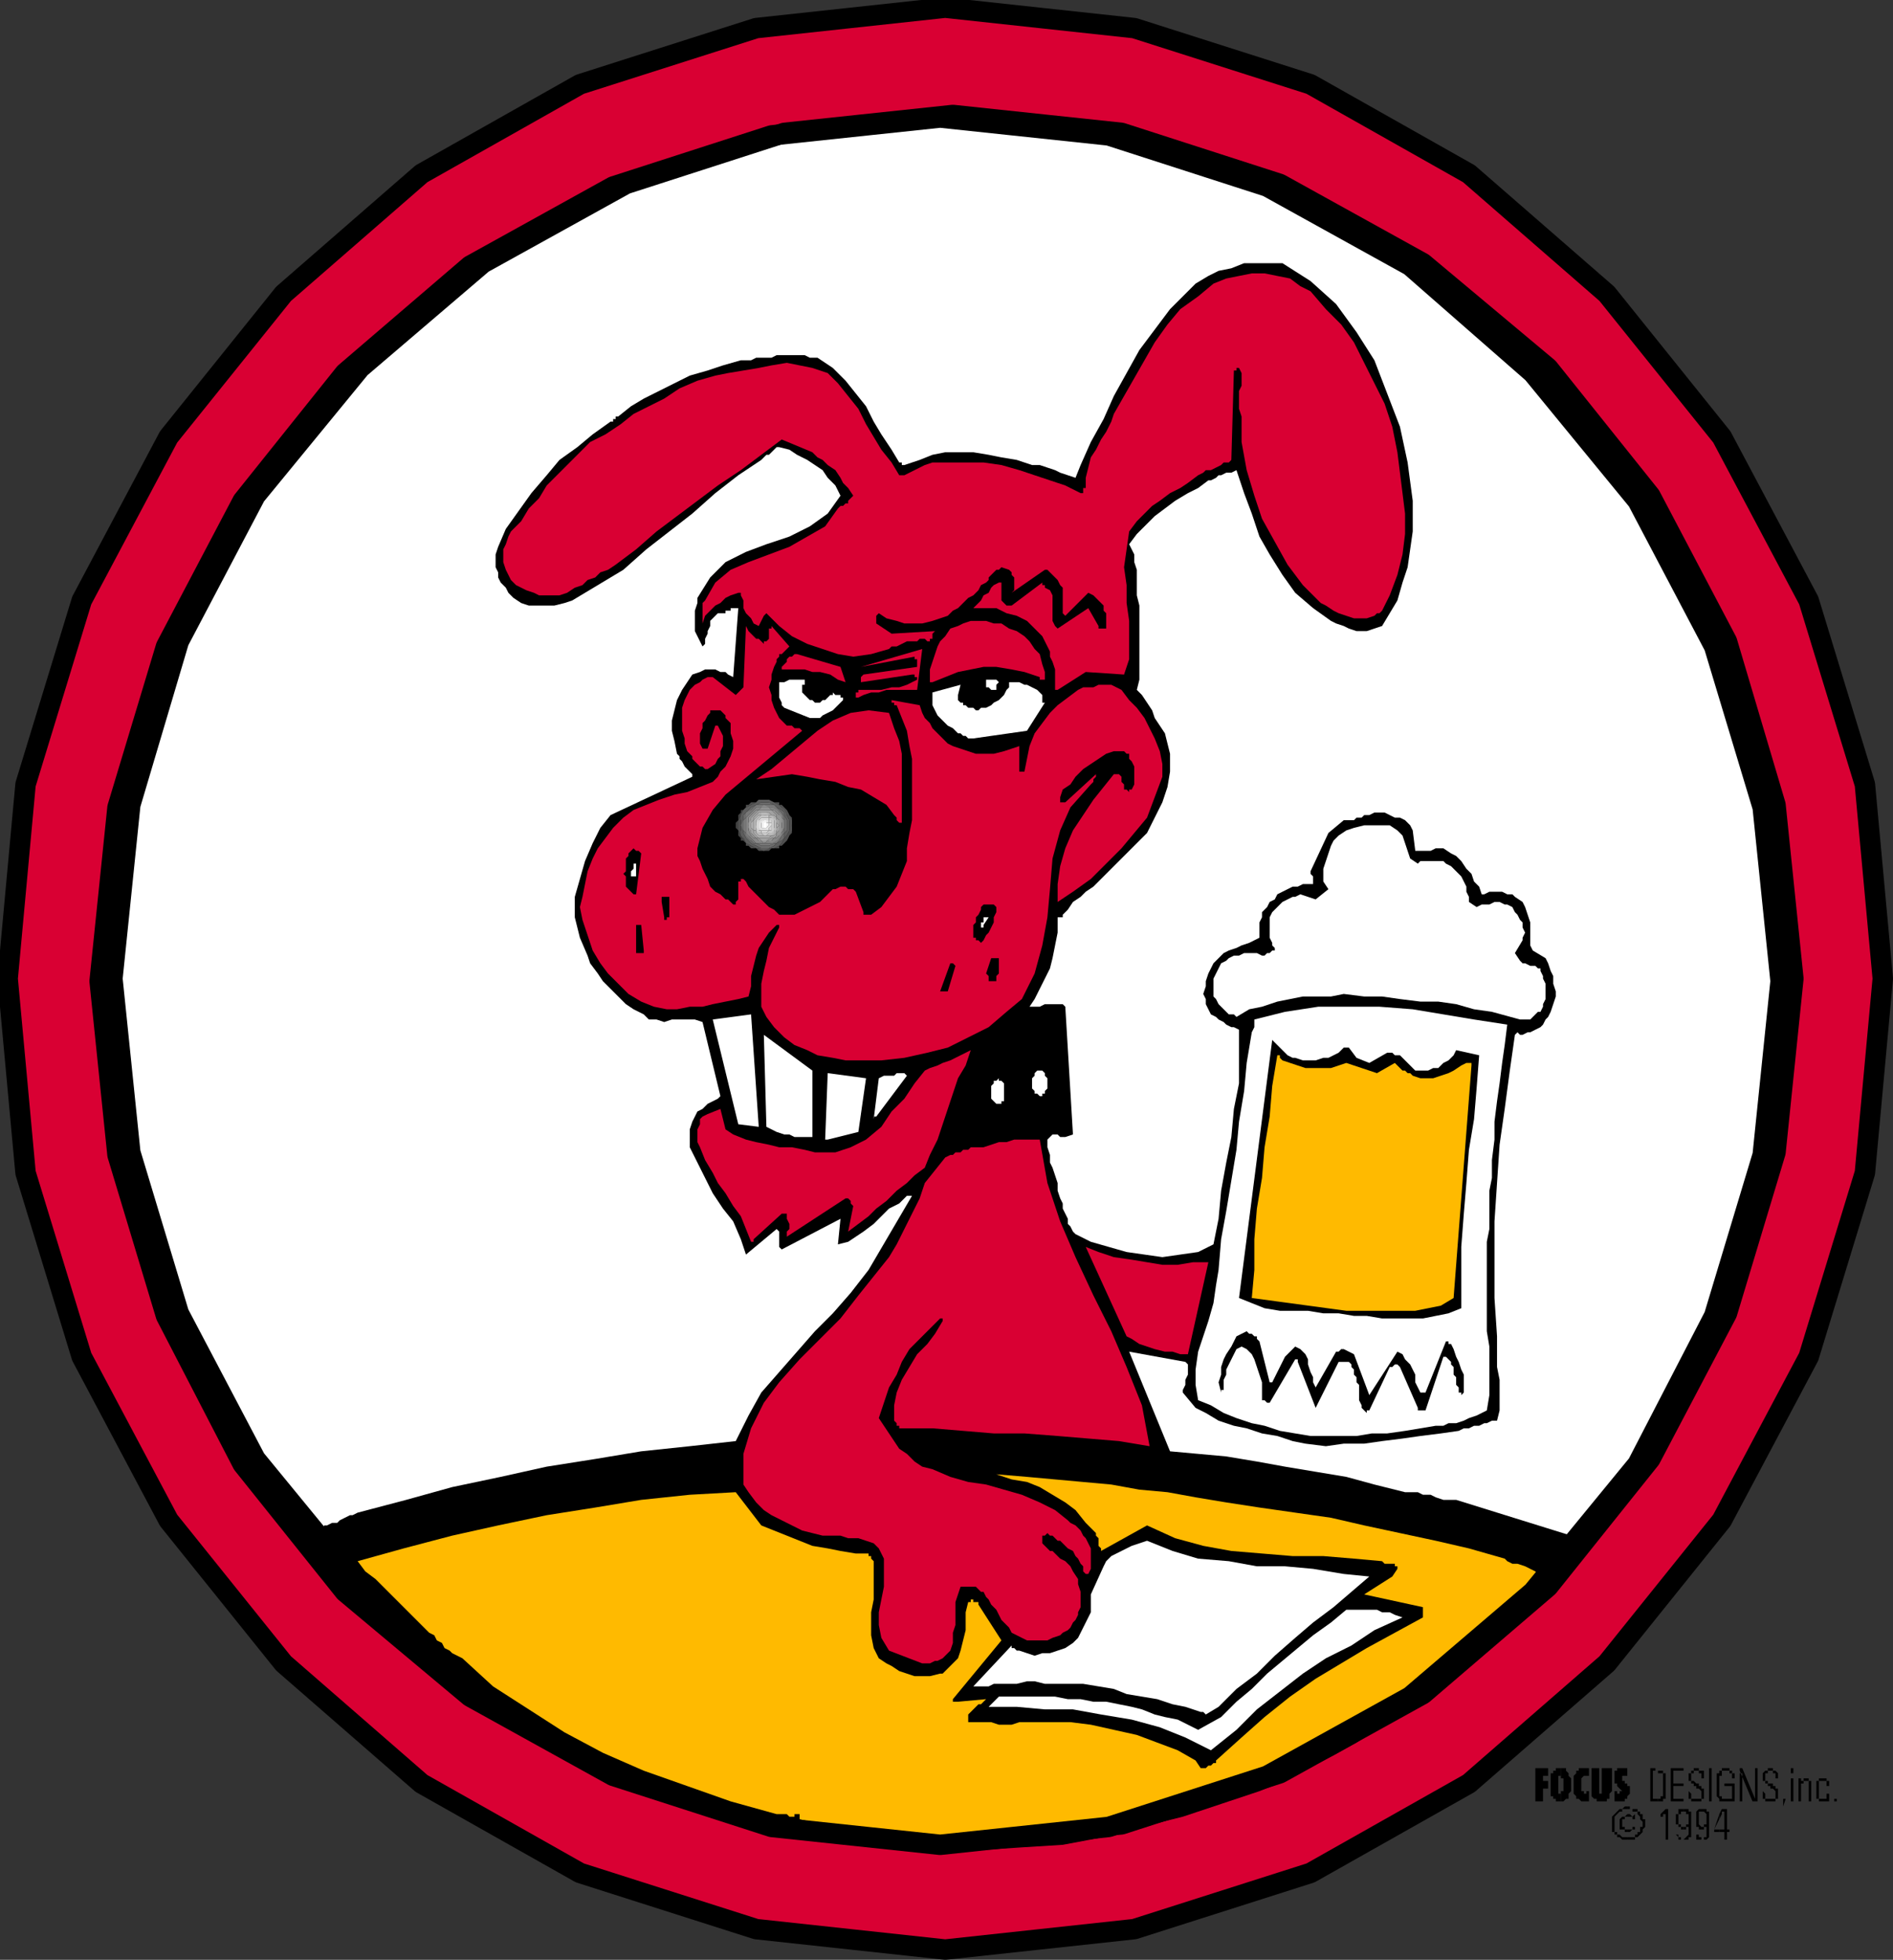 <?xml version="1.0" encoding="UTF-8" standalone="no"?>
<svg
   xmlns:dc="http://purl.org/dc/elements/1.1/"
   xmlns:cc="http://creativecommons.org/ns#"
   xmlns:rdf="http://www.w3.org/1999/02/22-rdf-syntax-ns#"
   xmlns:svg="http://www.w3.org/2000/svg"
   xmlns="http://www.w3.org/2000/svg"
   xmlns:sodipodi="http://sodipodi.sourceforge.net/DTD/sodipodi-0.dtd"
   xmlns:inkscape="http://www.inkscape.org/namespaces/inkscape"
   version="1.0"
   width="196.056mm"
   height="202.935mm"
   id="svg197"
   sodipodi:docname="CDOG024.WMF">
  <rect width="100%" height="100%" fill="#333333" stroke="none"/>
  <sodipodi:namedview
     pagecolor="#ffffff"
     bordercolor="#666666"
     borderopacity="1"
     objecttolerance="10"
     gridtolerance="10"
     guidetolerance="10"
     inkscape:pageopacity="0"
     inkscape:pageshadow="2"
     inkscape:window-width="640"
     inkscape:window-height="480"
     id="namedview199" />
  <defs
     id="defs3">
    <pattern
       id="WMFhbasepattern"
       patternUnits="userSpaceOnUse"
       width="6"
       height="6"
       x="0"
       y="0" />
  </defs>
  <path
     style="fill:none;stroke:none;"
     d="  M 0,0   L 740,0   L 740,766   L 0,766   z "
     id="path5" />
  <path
     style="fill:#d90033;fill-rule:evenodd;fill-opacity:1;stroke:#000000;stroke-width:8px;stroke-linecap:round;stroke-linejoin:round;stroke-miterlimit:4;stroke-dasharray:none;stroke-opacity:1;"
     d="  M 370,3   L 444,11   L 513,33   L 575,68   L 629,115   L 674,171   L 708,235   L 730,307   L 737,383   L 730,459   L 708,531   L 674,595   L 629,651   L 575,698   L 513,733   L 444,755   L 370,763   L 296,755   L 227,733   L 165,698   L 111,651   L 66,595   L 32,531   L 10,459   L 3,383   L 10,307   L 32,235   L 66,171   L 111,115   L 165,68   L 227,33   L 296,11   L 370,3  z "
     id="path7" />
  <path
     style="fill:#ffffff;fill-rule:evenodd;fill-opacity:1;stroke:#000000;stroke-width:8px;stroke-linecap:round;stroke-linejoin:round;stroke-miterlimit:4;stroke-dasharray:none;stroke-opacity:1;"
     d="  M 373,45   L 439,52   L 501,72   L 557,103   L 606,144   L 646,194   L 676,251   L 695,315   L 702,383   L 695,451   L 676,514   L 646,571   L 606,621   L 557,663   L 501,694   L 439,714   L 373,720   L 307,714   L 245,694   L 189,663   L 141,621   L 100,571   L 70,514   L 51,451   L 44,383   L 51,315   L 70,251   L 100,194   L 141,144   L 189,103   L 245,72   L 307,52   L 373,45  z "
     id="path9" />
  <path
     style="fill:#000000;fill-rule:evenodd;fill-opacity:1;stroke:none;"
     d="  M 369,723   L 385,724   L 400,723   L 416,722   L 432,719   L 447,715   L 463,711   L 478,706   L 493,701   L 503,697   L 512,692   L 522,687   L 531,682   L 540,676   L 548,671   L 557,665   L 565,660   L 569,657   L 572,654   L 575,651   L 579,648   L 582,644   L 585,641   L 589,638   L 592,635   L 596,631   L 599,627   L 603,623   L 607,619   L 610,615   L 614,611   L 617,607   L 620,603   L 620,603   L 620,603   L 620,603   L 620,602   L 620,602   L 620,602   L 620,602   L 619,601   L 619,601   L 619,601   L 618,601   L 617,601   L 617,601   L 616,601   L 615,601   L 615,601   L 570,587   L 568,587   L 565,587   L 562,586   L 560,585   L 557,585   L 555,584   L 552,584   L 550,584   L 538,581   L 527,578   L 515,576   L 503,574   L 492,572   L 480,570   L 469,569   L 458,568   L 442,529   L 464,533   L 465,534   L 465,535   L 465,537   L 465,538   L 464,540   L 464,542   L 463,544   L 463,545   L 468,551   L 472,553   L 477,556   L 483,558   L 488,559   L 494,561   L 500,562   L 506,564   L 511,565   L 519,566   L 526,565   L 534,565   L 541,564   L 549,563   L 556,562   L 564,561   L 571,560   L 573,559   L 575,559   L 577,558   L 579,558   L 581,557   L 582,557   L 584,556   L 586,556   L 587,552   L 587,548   L 587,544   L 587,540   L 586,535   L 586,531   L 586,527   L 586,523   L 585,508   L 585,493   L 585,478   L 586,463   L 587,448   L 589,434   L 591,419   L 593,405   L 594,404   L 594,404   L 594,404   L 594,404   L 595,405   L 595,405   L 596,405   L 596,405   L 598,404   L 599,404   L 601,403   L 603,402   L 604,401   L 605,399   L 606,398   L 607,396   L 608,393   L 609,390   L 609,388   L 608,385   L 608,382   L 607,380   L 606,377   L 605,375   L 600,372   L 599,370   L 599,367   L 599,364   L 599,361   L 598,358   L 597,355   L 596,353   L 593,351   L 592,350   L 590,350   L 588,349   L 587,349   L 585,349   L 583,349   L 581,350   L 580,350   L 579,347   L 577,345   L 576,342   L 574,340   L 572,337   L 570,335   L 568,334   L 565,332   L 563,332   L 562,332   L 560,333   L 559,333   L 558,333   L 557,333   L 556,333   L 554,333   L 553,325   L 552,323   L 551,322   L 550,321   L 548,320   L 546,320   L 544,319   L 542,318   L 540,318   L 538,318   L 536,319   L 534,319   L 533,320   L 531,320   L 530,321   L 528,321   L 526,321   L 520,326   L 513,341   L 513,342   L 513,342   L 514,343   L 514,344   L 514,344   L 514,345   L 514,346   L 514,346   L 512,346   L 510,346   L 508,347   L 506,347   L 504,348   L 502,349   L 500,350   L 499,352   L 497,353   L 496,355   L 494,357   L 494,359   L 493,361   L 493,363   L 493,365   L 493,367   L 491,368   L 489,369   L 486,370   L 484,371   L 481,372   L 479,373   L 477,375   L 475,377   L 474,379   L 473,381   L 472,384   L 472,386   L 471,389   L 472,391   L 472,393   L 473,395   L 474,397   L 476,398   L 477,399   L 479,400   L 480,401   L 482,402   L 483,402   L 485,403   L 485,413   L 485,424   L 483,434   L 482,445   L 480,455   L 478,466   L 477,477   L 475,487   L 469,490   L 462,491   L 455,492   L 448,491   L 441,490   L 434,488   L 427,486   L 421,483   L 420,482   L 419,480   L 418,479   L 418,477   L 417,475   L 416,473   L 416,471   L 415,469   L 414,466   L 414,463   L 413,460   L 412,457   L 411,455   L 411,452   L 410,449   L 410,446   L 411,445   L 411,445   L 412,444   L 413,444   L 414,444   L 415,445   L 416,445   L 417,445   L 420,444   L 417,394   L 416,393   L 414,393   L 413,393   L 411,393   L 409,393   L 407,394   L 405,394   L 403,394   L 405,391   L 407,387   L 409,383   L 411,379   L 412,375   L 413,370   L 414,365   L 414,360   L 414,360   L 414,360   L 414,359   L 415,359   L 415,359   L 415,359   L 416,359   L 416,358   L 418,356   L 420,353   L 423,351   L 425,349   L 428,347   L 430,345   L 432,343   L 434,341   L 439,336   L 444,331   L 449,326   L 452,320   L 455,314   L 457,308   L 458,302   L 458,295   L 457,291   L 456,287   L 454,284   L 452,281   L 451,278   L 449,275   L 447,272   L 445,270   L 446,266   L 446,263   L 446,259   L 446,255   L 446,251   L 446,248   L 446,244   L 446,240   L 446,237   L 445,233   L 445,230   L 445,227   L 445,223   L 444,220   L 444,217   L 442,213   L 445,209   L 449,205   L 452,202   L 456,199   L 460,196   L 465,193   L 469,191   L 473,188   L 474,188   L 476,187   L 477,186   L 478,186   L 480,185   L 481,185   L 482,185   L 484,184   L 487,193   L 490,201   L 493,210   L 497,217   L 502,225   L 507,232   L 514,238   L 521,243   L 523,244   L 526,245   L 528,246   L 531,247   L 533,247   L 535,247   L 538,246   L 541,245   L 544,240   L 547,235   L 549,228   L 551,222   L 552,215   L 553,208   L 553,202   L 553,196   L 551,181   L 548,167   L 543,154   L 538,141   L 531,130   L 523,119   L 513,110   L 502,103   L 497,103   L 492,103   L 487,103   L 482,105   L 477,106   L 473,108   L 468,111   L 465,114   L 458,121   L 452,129   L 446,137   L 441,146   L 436,155   L 432,164   L 427,173   L 423,182   L 421,187   L 418,186   L 415,185   L 413,184   L 410,183   L 407,182   L 404,182   L 401,181   L 398,180   L 392,179   L 387,178   L 381,177   L 376,177   L 370,177   L 365,178   L 360,180   L 354,182   L 354,182   L 353,182   L 353,181   L 353,181   L 353,181   L 352,181   L 352,181   L 352,181   L 349,176   L 345,170   L 342,165   L 339,159   L 335,154   L 331,149   L 326,144   L 320,140   L 318,140   L 317,140   L 315,139   L 313,139   L 311,139   L 310,139   L 308,139   L 306,139   L 304,139   L 302,140   L 300,140   L 298,140   L 296,140   L 294,141   L 292,141   L 290,141   L 283,143   L 277,145   L 270,147   L 264,150   L 258,153   L 252,156   L 247,159   L 242,163   L 241,163   L 241,164   L 240,164   L 240,164   L 240,164   L 240,165   L 239,165   L 239,165   L 232,170   L 226,175   L 219,180   L 214,186   L 208,193   L 203,200   L 198,207   L 195,214   L 194,217   L 194,219   L 194,222   L 195,224   L 195,226   L 196,228   L 198,230   L 199,232   L 201,234   L 204,236   L 207,237   L 211,237   L 214,237   L 217,237   L 221,236   L 224,235   L 234,229   L 244,223   L 253,215   L 262,208   L 271,201   L 280,193   L 289,186   L 298,180   L 299,179   L 300,178   L 301,178   L 302,177   L 303,176   L 303,176   L 304,175   L 305,175   L 309,176   L 312,178   L 316,180   L 319,182   L 322,184   L 324,187   L 327,190   L 329,194   L 324,201   L 317,206   L 309,210   L 300,213   L 292,216   L 284,220   L 278,226   L 273,234   L 273,236   L 272,239   L 272,242   L 272,244   L 272,247   L 273,249   L 274,251   L 275,253   L 276,252   L 276,250   L 277,248   L 277,247   L 278,245   L 278,243   L 279,242   L 281,240   L 282,240   L 283,240   L 284,240   L 284,239   L 285,239   L 286,239   L 286,238   L 287,238   L 288,238   L 288,238   L 288,238   L 288,238   L 288,238   L 289,238   L 289,238   L 289,238   L 287,265   L 285,264   L 284,263   L 282,263   L 280,262   L 278,262   L 276,262   L 274,263   L 271,264   L 269,267   L 267,270   L 265,274   L 264,278   L 263,282   L 263,286   L 264,290   L 265,295   L 266,296   L 266,297   L 267,298   L 268,300   L 269,301   L 270,302   L 271,303   L 271,304   L 239,319   L 235,324   L 232,330   L 229,337   L 227,344   L 225,351   L 225,359   L 227,367   L 230,374   L 231,377   L 234,381   L 236,384   L 239,387   L 242,390   L 245,393   L 248,395   L 252,397   L 254,399   L 257,399   L 260,400   L 263,399   L 266,399   L 269,399   L 272,399   L 275,400   L 282,429   L 281,430   L 279,431   L 277,432   L 275,434   L 273,435   L 272,437   L 271,439   L 270,442   L 270,449   L 273,455   L 276,461   L 279,467   L 283,473   L 287,478   L 290,485   L 292,491   L 304,481   L 305,482   L 305,483   L 305,484   L 305,485   L 305,486   L 305,487   L 305,488   L 306,489   L 329,477   L 328,487   L 332,486   L 335,484   L 338,482   L 342,479   L 345,476   L 348,473   L 352,471   L 355,468   L 355,468   L 356,468   L 356,468   L 356,468   L 356,468   L 356,468   L 357,468   L 357,468   L 340,497   L 333,506   L 326,514   L 319,521   L 312,529   L 305,537   L 298,545   L 293,554   L 288,564   L 270,566   L 251,568   L 233,571   L 214,574   L 196,578   L 177,582   L 159,587   L 140,592   L 138,593   L 137,593   L 135,594   L 133,595   L 132,596   L 130,596   L 128,597   L 127,597   L 127,597   L 126,598   L 126,598   L 126,598   L 126,598   L 126,598   L 126,598   L 126,599   L 134,610   L 134,611   L 134,611   L 134,611   L 134,611   L 134,612   L 134,612   L 134,612   L 134,613   L 134,613   L 134,613   L 134,613   L 135,613   L 135,613   L 135,613   L 135,613   L 136,612   L 141,616   L 145,620   L 150,624   L 154,629   L 158,633   L 163,638   L 167,642   L 172,646   L 176,650   L 181,654   L 186,658   L 190,662   L 195,665   L 200,668   L 205,671   L 210,674   L 217,679   L 225,683   L 233,687   L 241,691   L 250,695   L 259,698   L 268,702   L 277,705   L 288,709   L 300,712   L 311,714   L 323,717   L 334,719   L 346,720   L 357,722   L 369,723   L 369,723   L 369,723   L 369,723   L 369,723  z "
     id="path11" />
  <path
     style="fill:#ffba00;fill-rule:evenodd;fill-opacity:1;stroke:none;"
     d="  M 380,721   L 389,721   L 399,720   L 408,719   L 418,718   L 427,716   L 437,714   L 446,712   L 456,710   L 472,705   L 488,699   L 504,693   L 518,685   L 532,677   L 545,669   L 558,660   L 570,651   L 574,646   L 579,642   L 583,638   L 588,634   L 592,630   L 596,626   L 600,621   L 604,617   L 602,616   L 601,615   L 599,614   L 597,613   L 594,612   L 592,612   L 590,611   L 589,610   L 575,606   L 562,603   L 548,600   L 534,597   L 521,594   L 507,592   L 493,590   L 480,588   L 468,586   L 457,584   L 446,583   L 435,581   L 424,580   L 413,579   L 402,578   L 390,577   L 396,579   L 402,580   L 407,582   L 412,585   L 417,588   L 421,591   L 425,596   L 429,600   L 429,601   L 430,602   L 430,603   L 430,604   L 430,605   L 431,606   L 431,606   L 431,607   L 449,597   L 460,602   L 471,605   L 482,607   L 494,608   L 506,609   L 518,609   L 530,610   L 541,611   L 542,612   L 543,612   L 543,612   L 544,612   L 544,612   L 545,612   L 545,612   L 546,612   L 546,612   L 546,612   L 546,613   L 546,613   L 546,613   L 547,613   L 547,613   L 547,614   L 545,617   L 534,624   L 557,629   L 557,630   L 557,630   L 557,630   L 557,631   L 557,632   L 557,632   L 557,633   L 557,633   L 546,639   L 535,645   L 525,651   L 515,657   L 505,664   L 495,672   L 486,680   L 476,689   L 476,690   L 475,690   L 474,691   L 473,691   L 472,692   L 472,692   L 471,692   L 470,692   L 468,689   L 461,685   L 453,682   L 445,679   L 436,677   L 427,675   L 419,674   L 410,674   L 401,674   L 399,674   L 396,675   L 393,675   L 391,675   L 388,674   L 386,674   L 384,674   L 382,674   L 381,674   L 381,674   L 381,674   L 380,674   L 380,674   L 380,674   L 379,674   L 379,674   L 379,673   L 379,673   L 379,673   L 379,673   L 379,673   L 379,672   L 379,672   L 379,672   L 379,671   L 380,670   L 381,669   L 382,668   L 383,667   L 384,667   L 385,666   L 386,665   L 375,666   L 374,666   L 374,666   L 374,666   L 374,666   L 373,666   L 373,665   L 373,665   L 373,665   L 392,642   L 383,628   L 383,628   L 383,627   L 382,627   L 382,627   L 382,627   L 381,627   L 381,626   L 380,626   L 380,626   L 380,627   L 380,627   L 380,627   L 379,627   L 379,627   L 379,627   L 378,631   L 378,634   L 378,638   L 377,642   L 376,646   L 375,649   L 372,652   L 369,655   L 369,655   L 369,655   L 368,655   L 368,655   L 368,655   L 368,655   L 368,655   L 364,656   L 361,656   L 358,656   L 355,655   L 352,654   L 349,652   L 347,651   L 344,649   L 342,645   L 341,640   L 341,636   L 341,631   L 342,626   L 342,621   L 342,616   L 342,611   L 342,611   L 341,610   L 341,610   L 341,610   L 341,609   L 341,609   L 340,609   L 340,608   L 335,608   L 329,607   L 324,606   L 318,605   L 313,603   L 308,601   L 303,599   L 298,597   L 288,584   L 270,585   L 251,587   L 233,590   L 214,593   L 195,597   L 177,601   L 158,606   L 140,611   L 143,615   L 147,618   L 150,621   L 154,625   L 158,629   L 161,632   L 165,636   L 168,639   L 170,640   L 171,642   L 173,643   L 174,645   L 176,646   L 177,647   L 179,648   L 181,649   L 193,660   L 207,669   L 221,678   L 236,686   L 252,693   L 269,699   L 286,705   L 304,710   L 305,710   L 306,710   L 307,710   L 308,710   L 308,710   L 309,711   L 310,711   L 310,711   L 311,711   L 311,711   L 311,711   L 311,711   L 311,710   L 312,710   L 312,710   L 312,710   L 313,710   L 313,710   L 313,710   L 313,710   L 313,711   L 313,711   L 313,711   L 313,712   L 322,714   L 330,715   L 338,717   L 347,718   L 355,719   L 363,719   L 372,720   L 380,721  z "
     id="path13" />
  <path
     style="fill:#ffffff;fill-rule:evenodd;fill-opacity:1;stroke:none;"
     d="  M 474,685   L 474,685   L 474,685   L 474,685   L 474,685   L 484,677   L 492,669   L 501,662   L 510,655   L 519,649   L 529,644   L 538,638   L 549,633   L 546,632   L 544,631   L 541,631   L 539,630   L 536,630   L 533,630   L 530,630   L 527,630   L 521,635   L 514,640   L 508,645   L 502,650   L 496,655   L 490,661   L 484,666   L 478,672   L 469,677   L 465,675   L 461,673   L 456,672   L 452,671   L 447,669   L 443,668   L 438,667   L 433,666   L 428,666   L 423,665   L 418,665   L 413,664   L 407,664   L 402,664   L 397,664   L 392,664   L 392,664   L 391,664   L 390,665   L 390,665   L 389,666   L 388,667   L 388,667   L 387,668   L 398,668   L 409,669   L 420,669   L 431,671   L 443,673   L 454,676   L 464,680   L 474,685  z "
     id="path15" />
  <path
     style="fill:#ffffff;fill-rule:evenodd;fill-opacity:1;stroke:none;"
     d="  M 472,671   L 477,668   L 484,661   L 492,655   L 499,648   L 507,641   L 514,635   L 522,629   L 529,623   L 536,617   L 526,616   L 514,614   L 503,613   L 492,613   L 481,611   L 469,610   L 459,607   L 449,603   L 446,604   L 443,605   L 441,606   L 439,607   L 437,608   L 435,609   L 433,611   L 432,613   L 427,624   L 427,626   L 427,628   L 427,631   L 426,633   L 425,635   L 424,637   L 423,639   L 422,641   L 420,643   L 417,645   L 414,646   L 411,647   L 408,647   L 405,648   L 402,647   L 399,646   L 398,646   L 398,646   L 397,645   L 397,645   L 397,645   L 396,645   L 396,645   L 396,644   L 381,660   L 382,660   L 383,660   L 385,660   L 387,660   L 389,659   L 391,659   L 392,659   L 394,659   L 398,659   L 402,658   L 405,658   L 409,659   L 413,659   L 416,659   L 420,659   L 424,659   L 430,660   L 436,661   L 441,663   L 447,664   L 453,665   L 459,667   L 464,668   L 470,670   L 470,670   L 470,670   L 471,670   L 471,670   L 471,670   L 471,670   L 472,671   L 472,671  z "
     id="path17" />
  <path
     style="fill:#d90033;fill-rule:evenodd;fill-opacity:1;stroke:none;"
     d="  M 361,651   L 363,651   L 364,651   L 366,650   L 367,650   L 369,649   L 370,648   L 371,647   L 372,646   L 373,643   L 373,639   L 374,636   L 374,633   L 374,630   L 374,627   L 375,624   L 376,621   L 378,621   L 379,621   L 380,621   L 382,621   L 383,622   L 384,623   L 385,623   L 386,625   L 387,626   L 388,628   L 390,630   L 391,632   L 392,634   L 393,635   L 395,637   L 396,639   L 398,640   L 400,641   L 402,642   L 405,642   L 408,642   L 410,642   L 412,641   L 415,640   L 416,639   L 418,638   L 419,637   L 420,635   L 421,634   L 422,632   L 422,631   L 423,629   L 423,626   L 423,623   L 422,620   L 422,618   L 420,615   L 419,613   L 417,611   L 415,610   L 414,609   L 413,608   L 412,607   L 411,607   L 410,606   L 409,605   L 408,604   L 408,603   L 408,603   L 408,603   L 408,603   L 408,602   L 408,602   L 408,602   L 408,602   L 408,601   L 409,601   L 410,600   L 411,601   L 412,601   L 413,602   L 414,603   L 415,603   L 416,604   L 418,606   L 420,607   L 421,609   L 422,610   L 423,612   L 424,613   L 424,615   L 425,616   L 426,616   L 427,614   L 427,613   L 427,612   L 427,610   L 427,609   L 427,607   L 427,606   L 426,604   L 425,602   L 424,601   L 423,599   L 422,598   L 421,597   L 419,596   L 418,595   L 413,591   L 407,588   L 400,585   L 393,583   L 386,581   L 379,580   L 372,578   L 365,575   L 361,574   L 358,572   L 355,569   L 352,567   L 350,564   L 348,561   L 346,558   L 344,555   L 346,549   L 348,543   L 351,538   L 353,533   L 356,528   L 360,524   L 364,520   L 368,516   L 368,516   L 369,516   L 369,516   L 369,517   L 369,517   L 370,517   L 370,517   L 369,517   L 366,522   L 363,526   L 359,530   L 356,535   L 353,540   L 351,545   L 350,550   L 350,556   L 350,556   L 351,557   L 351,557   L 351,558   L 352,558   L 352,558   L 352,559   L 352,559   L 365,559   L 377,560   L 389,561   L 401,561   L 414,562   L 426,563   L 438,564   L 450,566   L 447,550   L 441,535   L 435,521   L 428,507   L 421,492   L 415,478   L 410,463   L 407,446   L 404,446   L 401,446   L 397,446   L 394,447   L 391,447   L 388,448   L 385,449   L 382,449   L 380,449   L 379,450   L 377,450   L 376,451   L 374,451   L 373,452   L 372,452   L 370,453   L 362,463   L 360,469   L 357,475   L 354,481   L 351,487   L 348,492   L 344,497   L 340,502   L 336,507   L 329,516   L 321,524   L 313,532   L 305,541   L 299,549   L 294,559   L 291,569   L 291,581   L 293,584   L 296,588   L 299,591   L 302,593   L 306,595   L 310,597   L 314,599   L 318,600   L 322,601   L 325,601   L 329,601   L 332,602   L 336,602   L 339,603   L 342,604   L 344,606   L 346,610   L 346,616   L 346,621   L 345,626   L 344,631   L 344,636   L 345,641   L 348,646   L 361,651   L 361,651   L 361,651   L 361,651   L 361,651  z "
     id="path19" />
  <path
     style="fill:#000000;fill-rule:evenodd;fill-opacity:1;stroke:none;"
     d="  M 606,613   L 606,613   L 606,613   L 607,613   L 607,613   L 608,612   L 608,612   L 608,612   L 608,612   L 614,605   L 604,601   L 594,597   L 584,594   L 573,592   L 562,589   L 552,587   L 541,584   L 531,582   L 509,578   L 487,575   L 465,571   L 443,569   L 422,566   L 400,565   L 378,564   L 357,564   L 360,567   L 364,569   L 369,571   L 374,572   L 379,573   L 384,574   L 389,574   L 394,574   L 410,576   L 426,577   L 442,579   L 458,581   L 474,583   L 489,585   L 505,587   L 521,590   L 532,593   L 543,595   L 553,597   L 564,600   L 575,602   L 585,605   L 595,609   L 606,613  z "
     id="path21" />
  <path
     style="fill:#000000;fill-rule:evenodd;fill-opacity:1;stroke:none;"
     d="  M 138,609   L 150,604   L 163,601   L 175,597   L 188,595   L 201,592   L 214,590   L 226,588   L 239,585   L 243,584   L 247,584   L 251,583   L 255,583   L 260,583   L 264,582   L 267,581   L 271,580   L 286,579   L 286,568   L 279,568   L 271,568   L 263,569   L 255,570   L 247,571   L 240,573   L 232,574   L 224,576   L 213,578   L 202,579   L 191,582   L 180,584   L 169,587   L 158,590   L 147,593   L 136,596   L 136,597   L 135,597   L 134,598   L 133,598   L 132,598   L 131,598   L 131,599   L 130,599   L 130,599   L 130,599   L 130,599   L 130,600   L 129,600   L 129,600   L 130,600   L 130,600   L 137,609   L 137,609   L 137,609   L 137,609   L 138,609   L 138,609   L 138,609   L 138,609   L 138,609  z "
     id="path23" />
  <path
     style="fill:#ffffff;fill-rule:evenodd;fill-opacity:1;stroke:none;"
     d="  M 513,562   L 519,562   L 525,562   L 531,562   L 537,561   L 543,561   L 550,560   L 556,559   L 562,558   L 565,558   L 567,557   L 570,557   L 573,556   L 575,555   L 578,554   L 580,553   L 582,552   L 583,546   L 583,540   L 583,534   L 583,527   L 582,521   L 582,514   L 582,508   L 582,501   L 582,496   L 582,491   L 582,486   L 583,481   L 583,476   L 583,471   L 583,466   L 584,461   L 584,454   L 585,446   L 585,439   L 586,431   L 587,424   L 588,416   L 589,409   L 590,401   L 577,399   L 565,397   L 553,395   L 540,394   L 528,394   L 516,394   L 503,396   L 491,399   L 491,400   L 491,400   L 491,400   L 491,400   L 491,401   L 491,401   L 491,401   L 491,402   L 490,404   L 488,416   L 487,427   L 485,439   L 484,450   L 482,462   L 480,474   L 478,485   L 477,497   L 476,503   L 475,510   L 473,517   L 471,523   L 469,529   L 468,536   L 468,542   L 469,548   L 474,550   L 479,553   L 484,555   L 490,557   L 495,558   L 501,560   L 507,561   L 513,562  z "
     id="path25" />
  <path
     style="fill:#000000;fill-rule:evenodd;fill-opacity:1;stroke:none;"
     d="  M 536,552   L 544,535   L 544,535   L 545,535   L 545,535   L 546,534   L 546,534   L 547,534   L 547,534   L 548,535   L 555,551   L 555,552   L 555,552   L 555,552   L 556,552   L 556,552   L 557,552   L 557,552   L 558,552   L 565,531   L 566,531   L 567,532   L 568,533   L 568,534   L 569,535   L 569,536   L 569,538   L 570,539   L 570,540   L 570,541   L 570,541   L 570,542   L 571,543   L 571,544   L 571,544   L 571,545   L 572,545   L 572,545   L 572,545   L 572,546   L 572,546   L 572,546   L 572,546   L 573,545   L 573,543   L 573,541   L 573,538   L 572,536   L 571,533   L 570,531   L 569,528   L 568,526   L 568,526   L 568,526   L 568,526   L 567,526   L 567,526   L 567,526   L 567,525   L 566,525   L 558,545   L 557,545   L 557,545   L 557,545   L 557,545   L 557,545   L 556,545   L 556,545   L 556,545   L 555,543   L 554,541   L 554,538   L 553,536   L 552,534   L 550,532   L 549,530   L 547,529   L 536,546   L 530,530   L 526,528   L 526,528   L 526,528   L 525,528   L 525,528   L 524,529   L 524,529   L 524,529   L 523,529   L 515,543   L 514,541   L 514,539   L 513,537   L 512,534   L 512,532   L 511,530   L 509,528   L 507,527   L 506,528   L 504,530   L 503,531   L 502,533   L 501,535   L 500,537   L 499,539   L 498,541   L 498,541   L 498,541   L 498,541   L 497,541   L 493,525   L 492,524   L 492,523   L 491,523   L 491,523   L 490,522   L 489,522   L 489,522   L 488,521   L 484,523   L 483,525   L 482,527   L 480,530   L 479,532   L 478,535   L 478,538   L 477,541   L 478,545   L 478,544   L 478,544   L 478,544   L 479,544   L 479,543   L 479,543   L 479,543   L 479,542   L 479,540   L 480,538   L 480,536   L 481,534   L 482,532   L 483,530   L 484,528   L 486,527   L 488,528   L 490,530   L 491,532   L 492,535   L 493,538   L 494,541   L 494,544   L 494,547   L 494,547   L 494,548   L 495,548   L 495,548   L 495,548   L 496,549   L 496,549   L 497,549   L 507,532   L 507,532   L 507,532   L 507,532   L 507,532   L 508,532   L 508,532   L 508,532   L 508,533   L 515,551   L 524,533   L 525,533   L 525,533   L 525,533   L 525,533   L 525,533   L 526,533   L 526,533   L 526,533   L 528,533   L 529,534   L 529,535   L 530,536   L 530,538   L 531,539   L 531,541   L 532,542   L 532,544   L 532,545   L 532,547   L 532,548   L 533,550   L 533,551   L 534,552   L 535,553   L 535,553   L 535,553   L 535,552   L 535,552   L 536,552   L 536,552   L 536,552  z "
     id="path27" />
  <path
     style="fill:#d90033;fill-rule:evenodd;fill-opacity:1;stroke:none;"
     d="  M 465,530   L 473,494   L 467,494   L 461,495   L 455,495   L 449,494   L 443,493   L 436,492   L 430,490   L 425,488   L 441,523   L 443,524   L 446,526   L 449,527   L 452,528   L 456,529   L 459,529   L 462,530   L 465,530  z "
     id="path29" />
  <path
     style="fill:#000000;fill-rule:evenodd;fill-opacity:1;stroke:none;"
     d="  M 530,515   L 535,515   L 541,516   L 546,516   L 552,516   L 557,516   L 562,515   L 567,514   L 572,512   L 572,500   L 572,488   L 573,475   L 574,463   L 575,450   L 577,438   L 578,426   L 579,413   L 570,411   L 569,413   L 567,415   L 565,416   L 563,418   L 561,418   L 559,419   L 557,419   L 554,419   L 548,413   L 547,413   L 547,413   L 546,413   L 545,412   L 545,412   L 544,412   L 544,412   L 543,412   L 536,416   L 531,414   L 528,410   L 528,410   L 528,410   L 527,410   L 527,410   L 527,410   L 527,410   L 526,410   L 526,410   L 524,412   L 522,413   L 520,414   L 518,414   L 515,415   L 512,415   L 510,415   L 507,414   L 506,414   L 504,413   L 503,412   L 502,411   L 501,410   L 500,409   L 499,408   L 498,407   L 485,508   L 490,510   L 495,512   L 501,513   L 507,513   L 512,513   L 518,514   L 524,514   L 530,515  z "
     id="path31" />
  <path
     style="fill:#ffba00;fill-rule:evenodd;fill-opacity:1;stroke:none;"
     d="  M 527,513   L 532,513   L 538,513   L 543,513   L 549,513   L 554,513   L 559,512   L 564,511   L 569,508   L 576,417   L 576,416   L 576,416   L 576,416   L 575,416   L 575,416   L 574,416   L 574,416   L 574,416   L 572,417   L 569,419   L 567,420   L 564,421   L 561,422   L 559,422   L 556,422   L 553,421   L 552,420   L 551,420   L 550,419   L 549,419   L 548,418   L 547,417   L 547,417   L 546,416   L 539,420   L 527,416   L 524,417   L 521,418   L 518,418   L 515,418   L 511,418   L 508,417   L 505,416   L 502,415   L 501,414   L 501,414   L 501,413   L 501,413   L 500,413   L 500,413   L 500,413   L 500,413   L 498,425   L 497,437   L 495,449   L 494,461   L 492,473   L 491,485   L 491,497   L 490,508   L 527,513  z "
     id="path33" />
  <path
     style="fill:#d90033;fill-rule:evenodd;fill-opacity:1;stroke:none;"
     d="  M 295,485   L 306,475   L 306,475   L 306,475   L 306,475   L 307,475   L 307,475   L 307,475   L 308,475   L 308,475   L 308,476   L 308,477   L 309,479   L 309,480   L 309,481   L 308,482   L 308,483   L 308,484   L 331,469   L 331,469   L 332,469   L 332,469   L 333,470   L 333,470   L 333,471   L 333,471   L 334,472   L 332,482   L 336,479   L 340,476   L 343,473   L 347,470   L 351,466   L 355,463   L 358,460   L 362,457   L 364,452   L 367,446   L 369,440   L 371,434   L 373,428   L 375,422   L 378,417   L 380,411   L 378,412   L 376,413   L 374,414   L 372,415   L 369,416   L 367,417   L 364,418   L 362,419   L 358,424   L 354,430   L 349,435   L 345,441   L 339,446   L 333,449   L 327,451   L 319,451   L 315,450   L 310,449   L 305,449   L 301,448   L 296,447   L 292,446   L 287,444   L 284,442   L 282,434   L 277,436   L 275,437   L 274,438   L 274,440   L 273,442   L 273,444   L 273,446   L 273,447   L 274,449   L 276,454   L 279,459   L 281,463   L 284,467   L 287,472   L 290,476   L 292,481   L 294,486   L 294,486   L 295,486   L 295,485   L 295,485   L 295,485   L 295,485   L 295,485  z "
     id="path35" />
  <path
     style="fill:#000000;fill-rule:evenodd;fill-opacity:1;stroke:none;"
     d="  M 371,448   L 377,446   L 382,444   L 388,443   L 394,442   L 400,441   L 405,440   L 411,440   L 417,439   L 413,398   L 397,400   L 391,404   L 387,409   L 383,414   L 380,420   L 378,427   L 375,434   L 373,441   L 371,448   L 371,448   L 371,448   L 371,448   L 371,448  z "
     id="path37" />
  <path
     style="fill:#ffffff;fill-rule:evenodd;fill-opacity:1;stroke:none;"
     d="  M 318,445   L 318,419   L 299,405   L 300,441   L 302,442   L 304,443   L 307,444   L 309,444   L 311,445   L 314,445   L 316,445   L 318,445  z "
     id="path39" />
  <path
     style="fill:#ffffff;fill-rule:evenodd;fill-opacity:1;stroke:none;"
     d="  M 324,446   L 336,443   L 339,422   L 324,420   L 323,446   L 323,446   L 323,446   L 324,446   L 324,446  z "
     id="path41" />
  <path
     style="fill:#ffffff;fill-rule:evenodd;fill-opacity:1;stroke:none;"
     d="  M 297,441   L 294,397   L 279,399   L 289,440   L 297,441  z "
     id="path43" />
  <path
     style="fill:#ffffff;fill-rule:evenodd;fill-opacity:1;stroke:none;"
     d="  M 343,437   L 355,421   L 354,420   L 353,420   L 351,420   L 350,421   L 349,421   L 347,421   L 346,421   L 344,422   L 342,438   L 342,438   L 342,437   L 342,437   L 343,437  z "
     id="path45" />
  <path
     style="fill:#d90033;fill-rule:evenodd;fill-opacity:1;stroke:none;"
     d="  M 336,415   L 345,415   L 354,414   L 363,412   L 371,410   L 379,406   L 387,402   L 394,396   L 400,391   L 405,381   L 408,370   L 410,359   L 411,348   L 412,336   L 415,325   L 419,316   L 427,307   L 427,307   L 428,306   L 428,305   L 428,305   L 428,305   L 429,304   L 429,304   L 429,303   L 417,314   L 416,314   L 416,314   L 416,314   L 415,314   L 415,313   L 415,313   L 415,313   L 415,312   L 416,309   L 419,307   L 421,304   L 424,301   L 427,299   L 430,297   L 433,295   L 436,294   L 437,294   L 438,294   L 439,294   L 439,294   L 440,294   L 441,295   L 441,295   L 442,295   L 442,297   L 443,298   L 444,300   L 444,302   L 444,304   L 444,305   L 444,307   L 443,309   L 443,309   L 443,309   L 443,309   L 443,309   L 442,309   L 442,309   L 442,310   L 442,310   L 441,309   L 440,309   L 440,308   L 440,307   L 439,306   L 439,305   L 439,304   L 438,303   L 438,303   L 438,303   L 437,303   L 437,303   L 437,303   L 437,303   L 436,303   L 436,303   L 432,308   L 428,313   L 424,319   L 420,325   L 417,332   L 415,339   L 414,346   L 414,353   L 420,349   L 427,344   L 433,338   L 439,332   L 444,326   L 449,320   L 452,312   L 455,304   L 455,299   L 454,294   L 452,289   L 450,285   L 448,281   L 445,277   L 442,274   L 439,270   L 437,269   L 435,268   L 433,268   L 430,268   L 428,269   L 426,269   L 424,269   L 422,270   L 418,273   L 414,276   L 411,279   L 408,283   L 405,287   L 403,292   L 402,297   L 401,302   L 401,302   L 401,302   L 401,302   L 401,302   L 400,302   L 400,302   L 400,302   L 399,302   L 399,292   L 396,293   L 393,294   L 389,295   L 386,295   L 382,295   L 379,294   L 376,293   L 373,292   L 371,291   L 369,289   L 367,287   L 365,285   L 364,283   L 362,281   L 361,279   L 360,276   L 349,274   L 349,274   L 349,274   L 349,275   L 350,275   L 350,275   L 350,275   L 350,276   L 351,276   L 353,281   L 355,286   L 356,292   L 357,297   L 357,303   L 357,309   L 357,315   L 357,321   L 356,326   L 355,332   L 355,337   L 353,342   L 351,347   L 348,351   L 345,355   L 341,358   L 340,358   L 340,358   L 340,358   L 340,358   L 339,358   L 339,358   L 338,358   L 338,357   L 335,349   L 334,348   L 333,348   L 332,348   L 331,347   L 330,347   L 329,347   L 327,348   L 326,348   L 324,350   L 323,351   L 321,353   L 319,354   L 317,355   L 315,356   L 313,357   L 311,358   L 308,358   L 305,358   L 303,356   L 301,355   L 299,353   L 297,351   L 295,349   L 293,347   L 292,345   L 292,345   L 291,344   L 291,344   L 291,344   L 291,344   L 290,344   L 290,345   L 290,345   L 289,345   L 289,346   L 289,347   L 289,348   L 289,349   L 289,350   L 289,351   L 289,352   L 288,353   L 288,354   L 287,354   L 286,353   L 285,352   L 284,352   L 283,351   L 282,350   L 280,349   L 278,347   L 277,344   L 276,342   L 275,340   L 274,337   L 273,335   L 273,332   L 275,324   L 279,317   L 284,311   L 290,306   L 296,301   L 302,296   L 308,291   L 314,286   L 313,285   L 311,285   L 310,284   L 308,284   L 307,283   L 306,282   L 305,281   L 304,279   L 303,277   L 302,274   L 302,272   L 301,269   L 302,266   L 302,264   L 303,261   L 304,259   L 304,258   L 305,257   L 305,256   L 306,256   L 307,255   L 308,254   L 308,254   L 309,253   L 302,245   L 302,246   L 301,246   L 301,247   L 301,248   L 301,248   L 301,249   L 301,250   L 300,251   L 300,251   L 300,251   L 300,251   L 300,251   L 300,251   L 299,251   L 299,252   L 299,252   L 298,251   L 297,250   L 296,250   L 295,249   L 294,248   L 293,247   L 292,245   L 292,245   L 291,269   L 288,272   L 279,265   L 277,265   L 275,266   L 274,267   L 272,268   L 271,269   L 270,270   L 269,272   L 268,274   L 267,277   L 267,280   L 267,283   L 267,286   L 268,289   L 268,291   L 269,294   L 271,296   L 271,297   L 272,298   L 273,299   L 273,299   L 274,300   L 275,300   L 276,301   L 277,301   L 280,299   L 281,297   L 282,296   L 282,294   L 283,292   L 283,290   L 283,288   L 282,286   L 281,284   L 281,284   L 281,284   L 281,284   L 281,284   L 281,284   L 281,284   L 280,284   L 280,284   L 277,293   L 276,293   L 276,293   L 276,293   L 276,293   L 275,293   L 275,293   L 275,293   L 275,293   L 274,291   L 274,290   L 274,288   L 274,287   L 275,285   L 275,283   L 276,282   L 277,280   L 277,280   L 278,279   L 278,279   L 278,278   L 279,278   L 279,278   L 280,278   L 280,278   L 280,278   L 280,278   L 281,278   L 281,278   L 281,278   L 281,278   L 282,278   L 282,278   L 283,279   L 284,280   L 284,281   L 285,282   L 286,283   L 286,284   L 286,286   L 286,287   L 287,290   L 287,293   L 286,296   L 285,298   L 284,300   L 282,302   L 281,304   L 279,306   L 274,308   L 269,310   L 264,311   L 258,313   L 253,315   L 248,317   L 244,320   L 240,324   L 237,328   L 234,332   L 232,336   L 230,341   L 229,346   L 228,351   L 227,355   L 228,360   L 230,366   L 232,372   L 235,377   L 238,381   L 242,385   L 246,389   L 251,392   L 256,394   L 261,395   L 265,395   L 270,394   L 275,394   L 279,393   L 284,392   L 289,391   L 293,390   L 294,386   L 294,382   L 295,378   L 296,374   L 297,371   L 299,368   L 301,365   L 304,362   L 304,362   L 304,362   L 305,362   L 305,363   L 305,363   L 305,363   L 305,363   L 305,363   L 303,367   L 301,371   L 300,376   L 299,380   L 298,385   L 298,389   L 298,394   L 300,398   L 303,402   L 307,406   L 311,409   L 316,411   L 320,413   L 326,414   L 331,415   L 336,415  z "
     id="path47" />
  <path
     style="fill:#ffffff;fill-rule:evenodd;fill-opacity:1;stroke:none;"
     d="  M 595,399   L 596,399   L 598,399   L 599,399   L 600,398   L 601,397   L 602,396   L 603,396   L 604,394   L 604,393   L 605,391   L 605,389   L 605,387   L 605,385   L 604,383   L 604,382   L 603,380   L 603,379   L 602,379   L 601,378   L 600,378   L 599,378   L 597,377   L 596,377   L 595,376   L 593,373   L 596,368   L 596,367   L 597,365   L 596,363   L 596,361   L 595,360   L 594,358   L 593,357   L 592,355   L 590,354   L 589,354   L 587,353   L 585,353   L 583,354   L 581,354   L 580,354   L 578,355   L 575,353   L 575,351   L 574,349   L 574,347   L 573,345   L 572,343   L 570,341   L 568,339   L 566,338   L 565,337   L 563,337   L 562,337   L 560,337   L 559,337   L 557,337   L 556,337   L 555,338   L 552,336   L 549,327   L 547,325   L 544,323   L 541,323   L 537,323   L 534,323   L 530,324   L 527,325   L 524,327   L 522,329   L 521,331   L 520,334   L 519,337   L 518,340   L 518,342   L 518,345   L 520,348   L 515,352   L 509,350   L 507,351   L 506,351   L 504,352   L 502,353   L 501,354   L 499,356   L 498,357   L 497,359   L 497,361   L 497,362   L 497,364   L 497,366   L 497,367   L 498,369   L 498,370   L 499,371   L 499,372   L 498,372   L 498,372   L 497,373   L 496,373   L 496,373   L 495,374   L 494,374   L 492,373   L 490,373   L 489,373   L 487,373   L 485,374   L 483,374   L 481,375   L 480,376   L 478,377   L 477,379   L 476,381   L 475,383   L 475,385   L 475,387   L 475,388   L 475,390   L 476,391   L 477,393   L 478,394   L 479,395   L 480,396   L 481,397   L 483,397   L 484,398   L 489,395   L 494,394   L 500,392   L 505,391   L 510,390   L 515,390   L 521,390   L 526,389   L 534,390   L 541,390   L 548,391   L 556,392   L 563,392   L 570,393   L 577,395   L 584,396   L 595,399  z "
     id="path49" />
  <path
     style="fill:#000000;fill-rule:evenodd;fill-opacity:1;stroke:none;"
     d="  M 369,388   L 370,388   L 370,388   L 370,388   L 370,388   L 370,388   L 371,388   L 371,388   L 371,388   L 374,378   L 374,378   L 374,378   L 373,377   L 373,377   L 373,377   L 373,377   L 372,377   L 372,377   L 368,388   L 368,388   L 369,388   L 369,388   L 369,388   L 369,388   L 369,388   L 369,388   L 369,388  z "
     id="path51" />
  <path
     style="fill:#000000;fill-rule:evenodd;fill-opacity:1;stroke:none;"
     d="  M 388,384   L 388,384   L 388,384   L 388,384   L 389,384   L 389,384   L 389,384   L 389,384   L 390,384   L 390,383   L 390,382   L 391,381   L 391,380   L 391,379   L 391,378   L 391,377   L 391,376   L 391,376   L 391,375   L 390,375   L 390,375   L 390,375   L 389,375   L 389,375   L 388,375   L 386,381   L 386,381   L 387,382   L 387,382   L 387,382   L 387,383   L 387,383   L 387,383   L 387,384   L 387,384   L 388,384   L 388,384   L 388,384  z "
     id="path53" />
  <path
     style="fill:#000000;fill-rule:evenodd;fill-opacity:1;stroke:none;"
     d="  M 250,373   L 250,373   L 250,373   L 251,373   L 251,373   L 252,373   L 252,373   L 252,373   L 252,372   L 251,362   L 250,362   L 250,362   L 250,362   L 250,362   L 250,362   L 250,362   L 249,362   L 249,362   L 249,373   L 249,373   L 249,373   L 250,373   L 250,373  z "
     id="path55" />
  <path
     style="fill:#000000;fill-rule:evenodd;fill-opacity:1;stroke:none;"
     d="  M 384,369   L 385,368   L 386,366   L 387,365   L 388,363   L 389,361   L 389,359   L 390,357   L 390,355   L 390,355   L 389,354   L 389,354   L 388,354   L 388,354   L 387,354   L 386,354   L 385,354   L 384,355   L 384,356   L 383,358   L 382,359   L 382,361   L 381,362   L 381,364   L 381,366   L 381,366   L 381,367   L 382,367   L 382,368   L 382,368   L 383,368   L 383,368   L 384,369  z "
     id="path57" />
  <path
     style="fill:#ffffff;fill-rule:evenodd;fill-opacity:1;stroke:none;"
     d="  M 385,362   L 387,359   L 387,359   L 387,359   L 386,359   L 386,358   L 386,359   L 386,359   L 386,359   L 385,359   L 385,359   L 385,360   L 385,360   L 385,361   L 384,361   L 384,362   L 384,362   L 384,363   L 385,363   L 385,363   L 385,362   L 385,362  z "
     id="path59" />
  <path
     style="fill:#000000;fill-rule:evenodd;fill-opacity:1;stroke:none;"
     d="  M 261,359   L 261,359   L 261,359   L 261,359   L 262,359   L 262,351   L 261,351   L 261,351   L 261,351   L 261,351   L 261,351   L 260,351   L 260,351   L 260,351   L 259,351   L 259,352   L 259,352   L 259,353   L 259,353   L 259,353   L 260,359   L 260,360   L 260,360   L 260,360   L 260,360   L 261,360   L 261,360   L 261,359   L 261,359  z "
     id="path61" />
  <path
     style="fill:#000000;fill-rule:evenodd;fill-opacity:1;stroke:none;"
     d="  M 309,353   L 331,341   L 333,342   L 334,342   L 336,343   L 337,344   L 338,345   L 339,347   L 340,348   L 340,350   L 340,350   L 341,350   L 341,351   L 341,351   L 341,351   L 341,351   L 341,351   L 341,351   L 343,350   L 344,349   L 346,347   L 347,345   L 348,342   L 349,340   L 349,337   L 350,335   L 350,332   L 349,330   L 349,327   L 348,325   L 347,323   L 346,321   L 344,320   L 343,318   L 336,315   L 329,313   L 322,311   L 315,311   L 308,310   L 301,311   L 294,312   L 287,314   L 285,316   L 283,319   L 281,321   L 280,324   L 279,327   L 278,331   L 278,334   L 279,337   L 279,339   L 280,340   L 280,341   L 281,342   L 282,343   L 282,344   L 283,345   L 284,346   L 284,345   L 284,345   L 284,345   L 284,344   L 285,344   L 285,343   L 285,343   L 285,343   L 285,342   L 286,342   L 287,341   L 287,341   L 288,340   L 289,340   L 289,339   L 290,339   L 293,339   L 295,341   L 296,343   L 298,345   L 300,347   L 302,349   L 304,351   L 306,352   L 309,353  z "
     id="path63" />
  <path
     style="fill:#000000;fill-rule:evenodd;fill-opacity:1;stroke:none;"
     d="  M 249,350   L 251,334   L 251,334   L 250,333   L 250,333   L 250,333   L 250,333   L 250,333   L 250,333   L 249,333   L 249,333   L 249,333   L 249,333   L 248,332   L 248,332   L 248,332   L 247,333   L 246,334   L 246,335   L 245,336   L 245,338   L 245,339   L 245,341   L 244,342   L 245,343   L 245,344   L 245,345   L 245,346   L 245,346   L 245,347   L 246,348   L 246,348   L 246,348   L 247,349   L 247,349   L 247,349   L 248,350   L 248,350   L 249,350   L 249,350  z "
     id="path65" />
  <path
     style="fill:#ffffff;fill-rule:evenodd;fill-opacity:1;stroke:none;"
     d="  M 249,343   L 249,338   L 249,338   L 248,338   L 248,338   L 248,339   L 248,339   L 248,340   L 247,341   L 247,341   L 247,341   L 247,341   L 247,342   L 247,342   L 247,342   L 247,343   L 247,343   L 248,343   L 248,343   L 248,343   L 248,343   L 249,343  z "
     id="path67" />
  <path
     style="fill:#d90033;fill-rule:evenodd;fill-opacity:1;stroke:none;"
     d="  M 353,322   L 353,317   L 353,311   L 353,306   L 353,300   L 353,295   L 352,290   L 350,285   L 348,279   L 340,278   L 333,279   L 326,282   L 320,286   L 314,291   L 308,296   L 302,301   L 296,305   L 310,303   L 316,304   L 321,305   L 327,306   L 332,308   L 337,309   L 342,312   L 347,315   L 350,319   L 350,319   L 351,320   L 351,320   L 351,321   L 351,321   L 351,321   L 352,322   L 352,322   L 352,322   L 353,322   L 353,322   L 353,322   L 353,322   L 353,322  z "
     id="path69" />
  <path
     style="fill:#ffffff;fill-rule:evenodd;fill-opacity:1;stroke:none;"
     d="  M 381,289   L 402,286   L 409,275   L 408,275   L 408,274   L 408,274   L 408,274   L 408,273   L 408,273   L 408,273   L 408,272   L 407,271   L 406,270   L 404,269   L 402,268   L 401,268   L 399,267   L 397,267   L 395,267   L 395,269   L 394,270   L 393,272   L 392,273   L 391,274   L 389,275   L 388,276   L 386,277   L 385,277   L 384,277   L 383,278   L 383,278   L 382,278   L 381,277   L 380,277   L 379,277   L 379,277   L 378,276   L 377,276   L 377,275   L 376,275   L 375,274   L 375,273   L 375,272   L 376,268   L 365,271   L 365,274   L 365,276   L 366,278   L 367,280   L 368,281   L 370,283   L 371,284   L 373,285   L 374,286   L 375,287   L 376,287   L 377,288   L 378,288   L 379,289   L 380,289   L 381,289  z "
     id="path71" />
  <path
     style="fill:#ffffff;fill-rule:evenodd;fill-opacity:1;stroke:none;"
     d="  M 317,281   L 319,281   L 321,281   L 322,280   L 324,279   L 326,278   L 327,277   L 329,275   L 330,274   L 330,273   L 330,273   L 329,273   L 329,272   L 328,272   L 328,272   L 327,272   L 326,271   L 326,272   L 325,272   L 324,273   L 323,274   L 322,274   L 321,275   L 320,275   L 319,275   L 318,274   L 317,274   L 316,273   L 316,273   L 315,272   L 315,272   L 314,271   L 314,270   L 314,270   L 314,269   L 314,269   L 314,268   L 315,268   L 315,267   L 315,267   L 315,266   L 314,266   L 312,266   L 311,266   L 310,266   L 309,266   L 307,267   L 306,267   L 305,267   L 305,268   L 305,270   L 305,271   L 305,272   L 305,273   L 306,275   L 306,276   L 307,277   L 317,281  z "
     id="path73" />
  <path
     style="fill:#d90033;fill-rule:evenodd;fill-opacity:1;stroke:none;"
     d="  M 336,273   L 338,272   L 341,271   L 344,271   L 347,270   L 350,270   L 353,270   L 356,270   L 359,270   L 361,254   L 337,261   L 358,257   L 358,258   L 358,258   L 358,258   L 358,258   L 359,258   L 359,258   L 359,259   L 359,259   L 359,259   L 359,259   L 359,260   L 359,260   L 359,260   L 359,260   L 359,261   L 359,261   L 338,264   L 338,264   L 337,265   L 337,265   L 337,265   L 337,266   L 337,266   L 337,267   L 337,267   L 357,264   L 357,264   L 358,264   L 358,265   L 358,265   L 359,265   L 359,265   L 359,266   L 359,266   L 357,267   L 355,268   L 352,269   L 349,269   L 345,270   L 342,270   L 339,270   L 336,270   L 336,270   L 336,271   L 335,271   L 335,271   L 335,272   L 335,272   L 335,272   L 335,273   L 335,273   L 335,273   L 335,273   L 336,273  z "
     id="path75" />
  <path
     style="fill:#ffffff;fill-rule:evenodd;fill-opacity:1;stroke:none;"
     d="  M 389,270   L 389,270   L 389,270   L 389,270   L 389,270   L 389,270   L 390,270   L 390,270   L 390,269   L 390,269   L 390,269   L 390,268   L 390,268   L 391,267   L 391,267   L 390,266   L 386,266   L 386,267   L 386,267   L 386,268   L 386,268   L 386,269   L 387,269   L 388,270   L 388,270   L 388,270   L 388,270   L 389,270   L 389,270  z "
     id="path77" />
  <path
     style="fill:#d90033;fill-rule:evenodd;fill-opacity:1;stroke:none;"
     d="  M 414,270   L 425,263   L 440,264   L 442,258   L 442,250   L 442,243   L 441,236   L 441,229   L 440,222   L 441,215   L 442,208   L 445,204   L 448,201   L 451,198   L 454,196   L 458,193   L 462,191   L 465,189   L 469,186   L 471,185   L 472,184   L 474,184   L 476,183   L 478,182   L 479,181   L 481,181   L 482,180   L 483,145   L 484,145   L 484,144   L 484,144   L 484,144   L 484,144   L 485,144   L 485,144   L 485,144   L 486,146   L 486,148   L 486,151   L 485,153   L 485,155   L 485,158   L 485,160   L 486,163   L 486,173   L 488,184   L 491,194   L 494,203   L 499,212   L 504,221   L 510,229   L 517,236   L 519,237   L 522,239   L 524,240   L 527,241   L 530,242   L 532,242   L 535,242   L 538,241   L 538,241   L 539,240   L 539,240   L 539,240   L 540,240   L 540,240   L 540,240   L 541,239   L 544,233   L 547,225   L 549,217   L 550,209   L 550,201   L 549,193   L 548,185   L 547,177   L 545,167   L 542,158   L 538,150   L 534,142   L 530,134   L 525,127   L 519,121   L 513,114   L 509,112   L 505,109   L 500,108   L 495,107   L 490,107   L 485,108   L 480,109   L 475,111   L 469,116   L 462,121   L 457,127   L 452,134   L 448,141   L 444,148   L 440,155   L 436,162   L 435,165   L 433,169   L 431,172   L 429,176   L 427,179   L 426,183   L 425,187   L 425,191   L 424,191   L 424,192   L 424,192   L 424,192   L 424,192   L 424,193   L 423,193   L 423,193   L 417,190   L 411,188   L 405,186   L 399,184   L 392,182   L 385,181   L 379,181   L 372,181   L 370,181   L 367,181   L 365,181   L 362,182   L 360,183   L 358,184   L 356,185   L 354,186   L 354,186   L 354,186   L 354,186   L 353,186   L 353,186   L 353,186   L 353,186   L 352,186   L 349,181   L 345,176   L 342,171   L 339,166   L 336,160   L 332,155   L 328,150   L 324,146   L 318,144   L 313,143   L 308,142   L 302,143   L 297,144   L 291,145   L 285,146   L 280,147   L 273,149   L 266,152   L 260,156   L 254,159   L 248,162   L 243,166   L 237,170   L 231,173   L 227,177   L 222,182   L 218,186   L 214,190   L 211,195   L 207,199   L 204,204   L 200,208   L 199,210   L 198,213   L 197,215   L 197,218   L 197,220   L 198,223   L 199,225   L 200,227   L 202,229   L 204,230   L 206,231   L 209,232   L 211,233   L 214,233   L 216,233   L 219,233   L 222,232   L 225,230   L 228,229   L 230,227   L 233,226   L 235,224   L 238,223   L 241,221   L 249,215   L 257,208   L 265,202   L 273,196   L 281,190   L 290,184   L 298,178   L 306,172   L 318,177   L 320,179   L 322,180   L 324,182   L 327,184   L 329,187   L 330,189   L 332,191   L 334,194   L 333,195   L 333,195   L 332,196   L 332,197   L 331,197   L 330,198   L 329,198   L 328,199   L 323,206   L 316,210   L 309,214   L 301,217   L 293,220   L 286,223   L 280,228   L 276,235   L 275,236   L 275,238   L 275,239   L 275,241   L 275,242   L 275,244   L 275,245   L 275,246   L 275,244   L 276,241   L 278,239   L 280,237   L 282,236   L 284,234   L 286,233   L 289,232   L 289,232   L 289,232   L 290,232   L 290,232   L 290,232   L 290,233   L 290,233   L 290,233   L 291,235   L 291,236   L 291,238   L 292,240   L 293,241   L 294,242   L 295,244   L 297,245   L 299,241   L 299,241   L 299,241   L 299,241   L 299,241   L 300,240   L 300,240   L 300,240   L 300,240   L 305,245   L 310,249   L 316,252   L 322,254   L 328,256   L 334,257   L 341,256   L 348,254   L 349,253   L 351,253   L 353,252   L 355,251   L 357,251   L 359,251   L 360,250   L 362,250   L 363,251   L 363,251   L 364,251   L 364,250   L 365,250   L 365,249   L 365,248   L 366,247   L 349,248   L 343,244   L 343,243   L 343,243   L 343,243   L 343,242   L 343,242   L 343,242   L 343,241   L 343,241   L 343,241   L 343,241   L 343,241   L 343,241   L 344,240   L 344,240   L 344,240   L 344,240   L 347,242   L 351,243   L 354,244   L 358,244   L 361,244   L 365,243   L 368,242   L 371,241   L 373,239   L 375,238   L 377,236   L 379,234   L 381,233   L 383,231   L 384,229   L 386,228   L 387,227   L 387,226   L 388,225   L 389,224   L 389,224   L 390,223   L 391,223   L 392,222   L 395,223   L 396,224   L 396,225   L 397,226   L 397,227   L 397,228   L 397,230   L 397,231   L 396,232   L 409,223   L 410,223   L 411,224   L 412,225   L 413,226   L 414,227   L 415,229   L 416,230   L 416,231   L 416,233   L 416,234   L 416,235   L 416,236   L 416,237   L 416,238   L 416,240   L 417,241   L 426,232   L 428,233   L 429,234   L 430,235   L 431,236   L 432,237   L 432,239   L 433,240   L 433,242   L 433,242   L 433,243   L 433,243   L 433,244   L 433,244   L 433,244   L 433,244   L 433,245   L 433,245   L 433,245   L 433,245   L 433,246   L 433,246   L 432,246   L 432,246   L 432,246   L 431,246   L 431,246   L 431,246   L 431,246   L 430,246   L 430,246   L 430,246   L 430,245   L 426,238   L 414,246   L 413,245   L 412,243   L 412,240   L 412,238   L 412,236   L 412,233   L 411,231   L 409,230   L 409,230   L 409,229   L 408,229   L 408,229   L 408,229   L 408,229   L 408,229   L 408,228   L 396,237   L 396,237   L 396,237   L 395,237   L 395,237   L 395,237   L 395,237   L 394,237   L 394,237   L 393,236   L 393,236   L 392,235   L 392,233   L 392,232   L 392,231   L 392,230   L 392,228   L 391,228   L 389,229   L 388,230   L 387,232   L 385,233   L 384,235   L 383,236   L 381,238   L 386,238   L 390,238   L 394,240   L 398,241   L 402,243   L 405,246   L 408,249   L 410,253   L 411,255   L 411,257   L 412,259   L 413,262   L 413,264   L 413,266   L 413,268   L 413,270   L 413,270   L 414,270   L 414,270   L 414,270  z "
     id="path79" />
  <path
     style="fill:#d90033;fill-rule:evenodd;fill-opacity:1;stroke:none;"
     d="  M 331,267   L 329,261   L 312,256   L 311,256   L 310,257   L 309,257   L 308,258   L 308,259   L 307,260   L 306,261   L 306,262   L 308,262   L 311,262   L 315,262   L 318,263   L 321,263   L 325,264   L 328,266   L 331,267   L 331,267   L 331,267   L 331,267   L 331,267  z "
     id="path81" />
  <path
     style="fill:#d90033;fill-rule:evenodd;fill-opacity:1;stroke:none;"
     d="  M 365,267   L 370,265   L 375,263   L 380,262   L 385,261   L 390,261   L 396,262   L 401,263   L 407,265   L 407,266   L 408,266   L 408,266   L 408,266   L 408,266   L 409,266   L 409,266   L 409,266   L 409,263   L 408,260   L 407,256   L 405,254   L 403,251   L 401,249   L 398,247   L 395,246   L 392,244   L 389,244   L 386,243   L 383,243   L 380,243   L 377,244   L 375,245   L 372,246   L 370,249   L 368,251   L 367,253   L 366,256   L 365,259   L 364,262   L 364,264   L 364,267   L 364,267   L 364,267   L 365,267   L 365,267  z "
     id="path83" />
  <path
     style="fill:#424242;fill-rule:evenodd;fill-opacity:1;stroke:none;"
     d="  M 306,315   L 307,316   L 308,317   L 308,318   L 309,319   L 310,320   L 310,321   L 310,322   L 310,323   L 310,323   L 309,321   L 309,319   L 308,317   L 307,316   L 306,315  z "
     id="path85" />
  <path
     style="fill:#424242;fill-rule:evenodd;fill-opacity:1;stroke:none;"
     d="  M 306,331   L 307,330   L 308,329   L 308,328   L 309,327   L 310,326   L 310,325   L 310,324   L 310,323   L 310,323   L 309,325   L 309,327   L 308,329   L 307,330   L 306,331  z "
     id="path87" />
  <path
     style="fill:#424242;fill-rule:evenodd;fill-opacity:1;stroke:none;"
     d="  M 292,330   L 291,329   L 290,329   L 290,328   L 289,327   L 289,326   L 289,325   L 288,324   L 288,323   L 288,322   L 289,321   L 289,320   L 289,319   L 290,318   L 290,317   L 291,317   L 292,316   L 291,317   L 290,319   L 289,321   L 289,323   L 289,325   L 290,327   L 291,329   L 292,330  z "
     id="path89" />
  <path
     style="fill:#4f4f4f;fill-rule:evenodd;fill-opacity:1;stroke:none;"
     d="  M 306,315   L 305,315   L 305,314   L 304,314   L 303,314   L 302,314   L 301,313   L 300,313   L 299,313   L 298,313   L 297,313   L 296,314   L 295,314   L 294,314   L 293,315   L 292,315   L 292,316   L 291,317   L 290,319   L 289,321   L 289,323   L 289,325   L 290,327   L 291,329   L 292,330   L 292,331   L 293,331   L 294,332   L 295,332   L 296,332   L 297,333   L 298,333   L 299,333   L 300,333   L 301,333   L 302,332   L 303,332   L 304,332   L 305,332   L 305,331   L 306,331   L 307,330   L 308,329   L 309,327   L 310,325   L 310,323   L 309,323   L 309,321   L 308,319   L 307,318   L 306,316   L 305,315   L 303,314   L 301,314   L 299,313   L 297,314   L 296,314   L 294,315   L 292,316   L 291,318   L 291,319   L 290,321   L 290,323   L 290,325   L 291,327   L 291,328   L 292,330   L 294,331   L 296,332   L 297,332   L 299,332   L 301,332   L 303,332   L 305,331   L 306,330   L 307,328   L 308,327   L 309,325   L 309,323   L 310,323   L 310,321   L 309,319   L 308,317   L 307,316   L 306,315  z "
     id="path91" />
  <path
     style="fill:#5c5c5c;fill-rule:evenodd;fill-opacity:1;stroke:none;"
     d="  M 309,323   L 309,321   L 308,319   L 307,317   L 306,316   L 305,315   L 303,314   L 301,313   L 299,313   L 297,313   L 296,314   L 294,315   L 292,316   L 291,317   L 290,319   L 290,321   L 290,323   L 290,325   L 290,327   L 291,328   L 292,330   L 294,331   L 296,332   L 297,332   L 299,333   L 301,332   L 303,332   L 305,331   L 306,330   L 307,328   L 308,327   L 309,325   L 309,323   L 308,323   L 308,321   L 307,319   L 307,318   L 306,317   L 304,316   L 303,315   L 301,314   L 299,314   L 298,314   L 296,315   L 294,316   L 293,317   L 292,318   L 291,319   L 291,321   L 291,323   L 291,325   L 291,326   L 292,328   L 293,329   L 294,330   L 296,331   L 298,332   L 299,332   L 301,332   L 303,331   L 304,330   L 306,329   L 307,328   L 307,326   L 308,325   L 308,323   L 309,323  z "
     id="path93" />
  <path
     style="fill:#6b6b6b;fill-rule:evenodd;fill-opacity:1;stroke:none;"
     d="  M 308,323   L 308,321   L 307,319   L 307,318   L 306,317   L 304,316   L 303,315   L 301,314   L 299,314   L 298,314   L 296,315   L 294,316   L 293,317   L 292,318   L 291,319   L 291,321   L 290,323   L 291,325   L 291,326   L 292,328   L 293,329   L 294,330   L 296,331   L 298,332   L 299,332   L 301,332   L 303,331   L 304,330   L 306,329   L 307,328   L 307,326   L 308,325   L 308,323   L 307,323   L 307,321   L 307,320   L 306,318   L 305,317   L 304,316   L 303,315   L 301,315   L 299,315   L 298,315   L 296,315   L 295,316   L 294,317   L 293,318   L 292,320   L 291,321   L 291,323   L 291,325   L 292,326   L 293,327   L 294,329   L 295,330   L 296,330   L 298,331   L 299,331   L 301,331   L 303,330   L 304,330   L 305,329   L 306,327   L 307,326   L 307,325   L 307,323   L 308,323  z "
     id="path95" />
  <path
     style="fill:#787878;fill-rule:evenodd;fill-opacity:1;stroke:none;"
     d="  M 307,323   L 307,321   L 307,320   L 306,318   L 305,317   L 304,316   L 303,315   L 301,315   L 299,315   L 298,315   L 296,315   L 295,316   L 294,317   L 292,318   L 292,320   L 291,321   L 291,323   L 291,325   L 292,326   L 292,327   L 294,329   L 295,330   L 296,330   L 298,331   L 299,331   L 301,331   L 303,330   L 304,330   L 305,329   L 306,327   L 307,326   L 307,325   L 307,323   L 307,323   L 307,321   L 306,320   L 305,319   L 305,318   L 303,317   L 302,316   L 301,316   L 299,316   L 298,316   L 296,316   L 295,317   L 294,318   L 293,319   L 292,320   L 292,321   L 292,323   L 292,324   L 292,326   L 293,327   L 294,328   L 295,329   L 296,330   L 298,330   L 299,330   L 301,330   L 302,330   L 303,329   L 305,328   L 305,327   L 306,326   L 307,324   L 307,323   L 307,323  z "
     id="path97" />
  <path
     style="fill:#878787;fill-rule:evenodd;fill-opacity:1;stroke:none;"
     d="  M 307,323   L 307,321   L 306,320   L 306,319   L 305,318   L 304,317   L 302,316   L 301,316   L 299,315   L 298,316   L 296,316   L 295,317   L 294,318   L 293,319   L 292,320   L 292,321   L 292,323   L 292,324   L 292,326   L 293,327   L 294,328   L 295,329   L 296,330   L 298,330   L 299,330   L 301,330   L 302,330   L 304,329   L 305,328   L 306,327   L 306,326   L 307,324   L 307,323   L 306,323   L 306,322   L 305,320   L 305,319   L 304,318   L 303,317   L 302,317   L 301,316   L 299,316   L 298,316   L 297,317   L 296,317   L 295,318   L 294,319   L 293,320   L 293,322   L 293,323   L 293,324   L 293,325   L 294,327   L 295,328   L 296,328   L 297,329   L 298,329   L 299,330   L 301,329   L 302,329   L 303,328   L 304,328   L 305,327   L 305,325   L 306,324   L 306,323   L 307,323  z "
     id="path99" />
  <path
     style="fill:#949494;fill-rule:evenodd;fill-opacity:1;stroke:none;"
     d="  M 306,323   L 306,322   L 306,320   L 305,319   L 304,318   L 303,317   L 302,317   L 301,316   L 299,316   L 298,316   L 297,317   L 296,317   L 295,318   L 294,319   L 293,320   L 293,322   L 293,323   L 293,324   L 293,325   L 294,327   L 295,328   L 296,328   L 297,329   L 298,329   L 299,330   L 301,329   L 302,329   L 303,328   L 304,328   L 305,327   L 306,325   L 306,324   L 306,323   L 305,323   L 305,322   L 305,321   L 304,320   L 304,319   L 303,318   L 302,317   L 300,317   L 299,317   L 298,317   L 297,317   L 296,318   L 295,319   L 294,320   L 294,321   L 294,322   L 293,323   L 294,324   L 294,325   L 294,326   L 295,327   L 296,328   L 297,328   L 298,329   L 299,329   L 300,329   L 302,328   L 303,328   L 304,327   L 304,326   L 305,325   L 305,324   L 305,323   L 306,323  z "
     id="path101" />
  <path
     style="fill:#a1a1a1;fill-rule:evenodd;fill-opacity:1;stroke:none;"
     d="  M 305,323   L 305,322   L 305,321   L 304,320   L 304,319   L 303,318   L 302,317   L 300,317   L 299,317   L 298,317   L 297,317   L 296,318   L 295,319   L 294,320   L 294,321   L 293,322   L 293,323   L 293,324   L 294,325   L 294,326   L 295,327   L 296,328   L 297,328   L 298,329   L 299,329   L 300,329   L 302,328   L 303,328   L 304,327   L 304,326   L 305,325   L 305,324   L 305,323   L 305,323   L 304,322   L 304,321   L 304,320   L 303,319   L 302,319   L 301,318   L 300,318   L 299,318   L 298,318   L 297,318   L 296,319   L 296,319   L 295,320   L 295,321   L 294,322   L 294,323   L 294,324   L 295,325   L 295,326   L 296,327   L 296,327   L 297,328   L 298,328   L 299,328   L 300,328   L 301,328   L 302,327   L 303,327   L 304,326   L 304,325   L 304,324   L 305,323   L 305,323  z "
     id="path103" />
  <path
     style="fill:#adadad;fill-rule:evenodd;fill-opacity:1;stroke:none;"
     d="  M 305,323   L 304,322   L 304,321   L 304,320   L 303,319   L 302,319   L 301,318   L 300,318   L 299,318   L 298,318   L 297,318   L 296,319   L 296,319   L 295,320   L 295,321   L 294,322   L 294,323   L 294,324   L 295,325   L 295,326   L 296,327   L 296,327   L 297,328   L 298,328   L 299,328   L 300,328   L 301,328   L 302,327   L 303,327   L 304,326   L 304,325   L 304,324   L 305,323   L 304,323   L 304,322   L 303,321   L 303,320   L 302,320   L 302,319   L 301,319   L 300,319   L 299,318   L 299,319   L 298,319   L 297,319   L 296,320   L 296,320   L 295,321   L 295,322   L 295,323   L 295,324   L 295,325   L 296,325   L 296,326   L 297,327   L 298,327   L 299,327   L 299,327   L 300,327   L 301,327   L 302,327   L 302,326   L 303,325   L 303,325   L 304,324   L 304,323   L 305,323  z "
     id="path105" />
  <path
     style="fill:#bababa;fill-rule:evenodd;fill-opacity:1;stroke:none;"
     d="  M 304,323   L 304,322   L 304,321   L 303,320   L 303,320   L 302,319   L 301,319   L 300,318   L 299,318   L 298,318   L 298,319   L 297,319   L 296,320   L 296,320   L 295,321   L 295,322   L 295,323   L 295,324   L 295,325   L 296,325   L 296,326   L 297,327   L 298,327   L 298,327   L 299,327   L 300,327   L 301,327   L 302,327   L 303,326   L 303,325   L 304,325   L 304,324   L 304,323   L 303,323   L 303,322   L 303,321   L 302,321   L 302,320   L 301,320   L 301,319   L 300,319   L 299,319   L 299,319   L 298,319   L 297,320   L 297,320   L 296,321   L 296,321   L 296,322   L 296,323   L 296,324   L 296,324   L 296,325   L 297,325   L 297,326   L 298,326   L 299,327   L 299,327   L 300,327   L 301,326   L 301,326   L 302,325   L 302,325   L 303,324   L 303,324   L 303,323   L 304,323  z "
     id="path107" />
  <path
     style="fill:#c9c9c9;fill-rule:evenodd;fill-opacity:1;stroke:none;"
     d="  M 303,323   L 303,322   L 303,321   L 303,321   L 302,320   L 301,320   L 301,319   L 300,319   L 299,319   L 299,319   L 298,319   L 297,320   L 297,320   L 296,321   L 296,321   L 296,322   L 296,323   L 296,324   L 296,324   L 296,325   L 297,326   L 297,326   L 298,326   L 299,327   L 299,327   L 300,327   L 301,326   L 301,326   L 302,326   L 303,325   L 303,324   L 303,324   L 303,323   L 302,323   L 302,322   L 302,322   L 302,321   L 301,321   L 301,320   L 300,320   L 300,320   L 299,320   L 299,320   L 298,320   L 298,320   L 297,321   L 297,321   L 297,322   L 296,322   L 296,323   L 296,323   L 297,324   L 297,325   L 297,325   L 298,325   L 298,326   L 299,326   L 299,326   L 300,326   L 300,326   L 301,325   L 301,325   L 302,325   L 302,324   L 302,323   L 302,323   L 303,323  z "
     id="path109" />
  <path
     style="fill:#d6d6d6;fill-rule:evenodd;fill-opacity:1;stroke:none;"
     d="  M 302,323   L 302,322   L 302,322   L 302,321   L 301,321   L 301,320   L 300,320   L 300,320   L 299,320   L 299,320   L 298,320   L 298,320   L 297,321   L 297,321   L 296,322   L 296,322   L 296,323   L 296,323   L 296,324   L 297,325   L 297,325   L 298,325   L 298,326   L 299,326   L 299,326   L 300,326   L 300,326   L 301,325   L 301,325   L 302,325   L 302,324   L 302,323   L 302,323   L 302,323   L 302,322   L 301,322   L 301,322   L 301,321   L 301,321   L 300,321   L 300,321   L 299,321   L 299,321   L 299,321   L 298,321   L 298,321   L 298,322   L 297,322   L 297,322   L 297,323   L 297,323   L 297,324   L 298,324   L 298,324   L 298,325   L 299,325   L 299,325   L 299,325   L 300,325   L 300,325   L 301,325   L 301,324   L 301,324   L 301,324   L 302,323   L 302,323   L 302,323  z "
     id="path111" />
  <path
     style="fill:#e3e3e3;fill-rule:evenodd;fill-opacity:1;stroke:none;"
     d="  M 302,323   L 302,322   L 301,322   L 301,322   L 301,321   L 301,321   L 300,321   L 300,321   L 299,321   L 299,321   L 298,321   L 298,321   L 298,321   L 297,322   L 297,322   L 297,322   L 297,323   L 297,323   L 297,324   L 297,324   L 298,325   L 298,325   L 298,325   L 299,325   L 299,325   L 300,325   L 300,325   L 301,325   L 301,325   L 301,324   L 301,324   L 302,323   L 302,323   L 301,323   L 301,322   L 300,322   L 300,322   L 299,321   L 299,322   L 298,322   L 298,322   L 298,323   L 298,323   L 298,324   L 299,324   L 299,324   L 300,324   L 300,324   L 301,323   L 301,323   L 302,323  z "
     id="path113" />
  <path
     style="fill:#f2f2f2;fill-rule:evenodd;fill-opacity:1;stroke:none;"
     d="  M 301,323   L 301,322   L 300,322   L 300,321   L 299,321   L 299,321   L 298,322   L 298,322   L 298,323   L 298,323   L 298,324   L 299,324   L 299,324   L 300,324   L 300,324   L 301,323   L 301,323   L 301,323  z "
     id="path115" />
  <path
     style="fill:#ffffff;fill-rule:evenodd;fill-opacity:1;stroke:none;"
     d="  M 300,323   L 300,323   L 300,322   L 300,322   L 299,322   L 299,322   L 299,322   L 299,323   L 299,323   L 299,323   L 299,323   L 299,324   L 299,324   L 300,324   L 300,323   L 300,323   L 300,323   L 300,323  z "
     id="path117" />
  <path
     style="fill:#ffffff;fill-rule:evenodd;fill-opacity:1;stroke:none;"
     d="  M 391,422   L 391,423   L 392,423   L 392,423   L 393,424   L 393,425   L 393,426   L 393,426   L 393,427   L 393,428   L 393,429   L 393,430   L 393,431   L 392,431   L 392,432   L 391,432   L 391,432   L 390,432   L 390,432   L 389,431   L 389,431   L 388,430   L 388,429   L 388,428   L 388,427   L 388,426   L 388,426   L 388,425   L 389,424   L 389,423   L 390,423   L 390,423   L 391,422  z "
     id="path119" />
  <path
     style="fill:#ffffff;fill-rule:evenodd;fill-opacity:1;stroke:none;"
     d="  M 407,419   L 408,419   L 408,419   L 409,420   L 409,420   L 409,421   L 410,422   L 410,423   L 410,424   L 410,425   L 410,426   L 409,427   L 409,427   L 409,428   L 408,428   L 408,429   L 407,429   L 407,429   L 406,428   L 405,428   L 405,427   L 405,427   L 404,426   L 404,425   L 404,424   L 404,423   L 404,422   L 405,421   L 405,420   L 405,420   L 406,419   L 407,419   L 407,419  z "
     id="path121" />
  <path
     style="fill:none;stroke:#000000;stroke-width:8px;stroke-linecap:round;stroke-linejoin:round;stroke-miterlimit:4;stroke-dasharray:none;stroke-opacity:1;"
     d="  M 368,46   L 434,53   L 496,73   L 552,104   L 600,146   L 641,196   L 671,253   L 690,316   L 697,384   L 690,452   L 671,515   L 641,573   L 600,623   L 552,664   L 496,695   L 434,715   L 368,722   L 302,715   L 240,695   L 184,664   L 135,623   L 95,573   L 65,515   L 46,452   L 39,384   L 46,316   L 65,253   L 95,196   L 135,146   L 184,104   L 240,73   L 302,53   L 368,46  "
     id="path123" />
  <path
     style="fill:#000000;fill-rule:evenodd;fill-opacity:1;stroke:none;"
     d="  M 601,705   L 601,692   L 606,692   L 606,695   L 604,695   L 604,697   L 606,697   L 606,700   L 604,700   L 604,705   L 601,705  z "
     id="path125" />
  <path
     style="fill:#000000;fill-rule:evenodd;fill-opacity:1;stroke:none;"
     d="  M 611,702   L 611,705   L 611,705   L 612,705   L 612,705   L 613,704   L 613,704   L 613,704   L 614,704   L 614,703   L 614,703   L 614,702   L 614,702   L 615,701   L 615,701   L 615,700   L 615,699   L 615,698   L 615,698   L 615,697   L 615,696   L 615,696   L 614,695   L 614,695   L 614,694   L 614,694   L 613,693   L 613,693   L 613,693   L 613,692   L 612,692   L 612,692   L 611,692   L 611,692   L 611,695   L 611,695   L 611,695   L 611,695   L 611,696   L 611,696   L 612,696   L 612,696   L 612,697   L 612,697   L 612,697   L 612,698   L 612,698   L 612,699   L 612,699   L 612,700   L 612,700   L 612,700   L 612,701   L 611,701   L 611,701   L 611,701   L 611,701   L 611,701   L 611,701   L 611,702   L 611,702  z "
     id="path127" />
  <path
     style="fill:#000000;fill-rule:evenodd;fill-opacity:1;stroke:none;"
     d="  M 611,695   L 611,692   L 611,692   L 611,692   L 610,692   L 610,692   L 609,692   L 609,692   L 609,693   L 608,693   L 608,693   L 608,694   L 607,694   L 607,695   L 607,695   L 607,696   L 607,696   L 607,697   L 607,698   L 607,698   L 607,698   L 607,699   L 607,700   L 607,701   L 607,701   L 607,702   L 607,702   L 607,703   L 608,703   L 608,704   L 608,704   L 609,704   L 609,704   L 609,705   L 610,705   L 610,705   L 611,705   L 611,702   L 610,702   L 610,701   L 610,701   L 610,701   L 610,701   L 610,701   L 610,701   L 610,700   L 610,700   L 610,700   L 610,700   L 610,699   L 610,699   L 610,698   L 610,698   L 610,698   L 610,697   L 610,697   L 610,697   L 610,696   L 610,696   L 610,696   L 610,696   L 610,695   L 610,695   L 610,695   L 611,695  z "
     id="path129" />
  <path
     style="fill:#000000;fill-rule:evenodd;fill-opacity:1;stroke:none;"
     d="  M 622,704   L 622,705   L 621,705   L 621,705   L 621,705   L 621,705   L 621,705   L 620,705   L 620,705   L 620,705   L 620,705   L 620,705   L 619,705   L 619,705   L 619,705   L 619,705   L 618,704   L 618,704   L 618,704   L 618,704   L 618,704   L 618,704   L 617,704   L 617,704   L 617,703   L 617,703   L 617,703   L 617,703   L 616,702   L 616,702   L 616,702   L 616,702   L 616,701   L 616,701   L 616,701   L 616,700   L 616,700   L 616,700   L 616,699   L 616,699   L 616,698   L 616,698   L 616,697   L 616,696   L 616,696   L 616,695   L 616,695   L 617,694   L 617,694   L 617,693   L 617,693   L 618,693   L 618,692   L 619,692   L 619,692   L 620,692   L 620,692   L 620,692   L 621,692   L 621,692   L 621,692   L 621,692   L 621,692   L 622,692   L 622,692   L 622,695   L 622,695   L 622,695   L 621,695   L 621,695   L 621,695   L 621,695   L 620,695   L 620,695   L 620,695   L 620,695   L 620,695   L 620,695   L 619,696   L 619,696   L 619,696   L 619,696   L 619,697   L 619,697   L 619,697   L 619,698   L 619,698   L 619,698   L 619,699   L 619,699   L 619,699   L 619,700   L 619,700   L 619,700   L 619,701   L 619,701   L 619,701   L 619,701   L 620,701   L 620,701   L 620,702   L 620,702   L 620,702   L 621,702   L 621,702   L 621,702   L 621,702   L 621,702   L 621,701   L 622,701   L 622,701   L 622,701   L 622,704  z "
     id="path131" />
  <path
     style="fill:#000000;fill-rule:evenodd;fill-opacity:1;stroke:none;"
     d="  M 623,700   L 623,692   L 626,692   L 626,701   L 626,701   L 626,701   L 626,701   L 626,701   L 626,702   L 627,702   L 627,702   L 627,701   L 627,701   L 627,701   L 627,701   L 627,701   L 627,692   L 631,692   L 631,700   L 631,701   L 631,701   L 630,702   L 630,702   L 630,703   L 630,703   L 630,703   L 630,704   L 629,704   L 629,704   L 629,704   L 629,705   L 628,705   L 628,705   L 627,705   L 627,705   L 626,705   L 626,705   L 625,705   L 625,705   L 625,704   L 624,704   L 624,704   L 624,704   L 624,704   L 623,703   L 623,703   L 623,702   L 623,702   L 623,701   L 623,701   L 623,700   L 623,700  z "
     id="path133" />
  <path
     style="fill:#000000;fill-rule:evenodd;fill-opacity:1;stroke:none;"
     d="  M 632,700   L 632,701   L 632,701   L 632,701   L 633,701   L 633,701   L 633,702   L 634,702   L 634,702   L 634,702   L 634,702   L 634,702   L 634,701   L 635,701   L 635,701   L 635,701   L 634,700   L 634,700   L 634,700   L 634,700   L 634,700   L 634,700   L 634,700   L 633,699   L 633,699   L 633,699   L 633,698   L 632,698   L 632,698   L 632,698   L 632,697   L 632,697   L 632,697   L 632,697   L 632,697   L 632,696   L 632,696   L 632,696   L 632,696   L 632,695   L 632,695   L 632,695   L 632,694   L 632,694   L 632,694   L 632,693   L 632,693   L 633,693   L 633,693   L 633,692   L 634,692   L 634,692   L 634,692   L 635,692   L 635,692   L 635,692   L 635,692   L 636,692   L 636,692   L 636,692   L 636,692   L 636,692   L 637,692   L 637,693   L 637,693   L 637,693   L 637,693   L 637,696   L 637,696   L 637,695   L 637,695   L 636,695   L 636,695   L 636,695   L 636,695   L 635,695   L 635,695   L 635,695   L 635,695   L 635,695   L 635,695   L 635,696   L 635,696   L 635,696   L 635,696   L 635,697   L 635,697   L 636,697   L 636,697   L 636,697   L 636,697   L 636,698   L 636,698   L 637,698   L 637,698   L 637,699   L 637,699   L 637,699   L 638,699   L 638,699   L 638,700   L 638,700   L 638,700   L 638,700   L 638,701   L 638,701   L 638,701   L 638,702   L 638,702   L 638,702   L 637,703   L 637,703   L 637,703   L 637,704   L 637,704   L 636,704   L 636,704   L 636,705   L 635,705   L 635,705   L 635,705   L 634,705   L 634,705   L 633,705   L 633,705   L 633,705   L 633,705   L 632,705   L 632,704   L 632,704   L 632,704   L 632,704   L 632,700  z "
     id="path135" />
  <path
     style="fill:#000000;fill-rule:evenodd;fill-opacity:1;stroke:none;"
     d="  M 649,704   L 649,705   L 649,705   L 650,705   L 650,705   L 650,705   L 650,705   L 651,705   L 651,704   L 651,704   L 651,704   L 651,704   L 652,704   L 652,703   L 652,703   L 652,703   L 652,703   L 652,702   L 652,702   L 652,702   L 652,701   L 652,701   L 652,701   L 652,700   L 652,700   L 652,699   L 652,698   L 652,698   L 652,697   L 652,697   L 652,696   L 652,696   L 652,696   L 652,695   L 652,695   L 652,695   L 652,694   L 652,694   L 651,694   L 651,694   L 651,694   L 651,693   L 651,693   L 651,693   L 650,693   L 650,693   L 650,693   L 650,693   L 649,693   L 649,693   L 649,694   L 649,694   L 650,694   L 650,694   L 650,694   L 650,694   L 650,694   L 651,694   L 651,694   L 651,695   L 651,695   L 651,695   L 651,695   L 651,695   L 651,696   L 651,696   L 651,696   L 651,696   L 651,697   L 651,697   L 651,697   L 651,698   L 651,698   L 651,698   L 651,699   L 651,699   L 651,700   L 651,700   L 651,701   L 651,701   L 651,702   L 651,702   L 651,702   L 651,702   L 651,703   L 651,703   L 651,703   L 651,703   L 650,703   L 650,704   L 650,704   L 650,704   L 650,704   L 649,704   L 649,704  z "
     id="path137" />
  <path
     style="fill:#000000;fill-rule:evenodd;fill-opacity:1;stroke:none;"
     d="  M 649,694   L 649,693   L 649,693   L 649,693   L 648,693   L 648,692   L 646,692   L 646,705   L 648,705   L 648,705   L 649,705   L 649,705   L 649,705   L 649,704   L 649,704   L 649,704   L 648,704   L 648,704   L 647,704   L 647,693   L 648,693   L 648,693   L 649,693   L 649,694   L 649,694  z "
     id="path139" />
  <path
     style="fill:#000000;fill-rule:evenodd;fill-opacity:1;stroke:none;"
     d="  M 659,705   L 654,705   L 654,692   L 659,692   L 659,693   L 655,693   L 655,698   L 659,698   L 659,699   L 655,699   L 655,704   L 659,704   L 659,705  z "
     id="path141" />
  <path
     style="fill:#000000;fill-rule:evenodd;fill-opacity:1;stroke:none;"
     d="  M 661,701   L 662,702   L 662,702   L 662,702   L 662,702   L 662,702   L 662,702   L 662,703   L 662,703   L 662,703   L 662,703   L 662,703   L 662,704   L 662,704   L 663,704   L 663,704   L 663,704   L 663,704   L 663,704   L 663,704   L 664,704   L 664,704   L 664,704   L 664,704   L 665,704   L 665,704   L 665,704   L 665,704   L 665,704   L 666,704   L 666,704   L 666,703   L 666,703   L 666,703   L 666,703   L 666,703   L 666,702   L 666,702   L 666,702   L 666,702   L 666,702   L 666,701   L 666,701   L 666,701   L 666,701   L 666,701   L 666,701   L 665,700   L 665,700   L 665,700   L 665,700   L 664,700   L 664,699   L 664,699   L 664,699   L 663,699   L 663,699   L 663,699   L 663,698   L 662,698   L 662,698   L 662,698   L 662,698   L 662,698   L 662,697   L 662,697   L 661,697   L 661,697   L 661,696   L 661,696   L 661,696   L 661,696   L 661,696   L 661,695   L 661,695   L 661,695   L 661,694   L 661,694   L 661,694   L 662,694   L 662,693   L 662,693   L 662,693   L 662,693   L 663,693   L 663,693   L 663,692   L 663,692   L 664,692   L 664,692   L 664,692   L 665,692   L 665,692   L 665,693   L 666,693   L 666,693   L 666,693   L 666,693   L 667,693   L 667,694   L 667,694   L 667,694   L 667,695   L 667,695   L 667,695   L 667,696   L 667,696   L 666,696   L 666,696   L 666,695   L 666,695   L 666,695   L 666,695   L 666,694   L 666,694   L 666,694   L 666,694   L 665,694   L 665,694   L 665,693   L 665,693   L 665,693   L 664,693   L 664,693   L 664,693   L 664,693   L 664,693   L 663,693   L 663,693   L 663,694   L 663,694   L 662,694   L 662,694   L 662,694   L 662,694   L 662,695   L 662,695   L 662,695   L 662,695   L 662,695   L 662,696   L 662,696   L 662,696   L 662,696   L 662,696   L 662,697   L 662,697   L 663,697   L 663,697   L 663,697   L 663,697   L 664,698   L 664,698   L 664,698   L 665,698   L 665,699   L 665,699   L 666,699   L 666,699   L 666,700   L 666,700   L 667,700   L 667,700   L 667,700   L 667,701   L 667,701   L 667,701   L 667,701   L 667,701   L 667,702   L 667,702   L 667,702   L 667,703   L 667,703   L 667,703   L 667,704   L 667,704   L 667,704   L 666,704   L 666,705   L 666,705   L 666,705   L 665,705   L 665,705   L 665,705   L 664,705   L 664,705   L 664,705   L 663,705   L 663,705   L 663,705   L 662,705   L 662,705   L 662,705   L 662,704   L 662,704   L 661,704   L 661,704   L 661,703   L 661,703   L 661,703   L 661,702   L 661,702   L 661,702   L 661,702   L 661,702   L 661,701  z "
     id="path143" />
  <path
     style="fill:#000000;fill-rule:evenodd;fill-opacity:1;stroke:none;"
     d="  M 669,705   L 669,692   L 670,692   L 670,705   L 669,705  z "
     id="path145" />
  <path
     style="fill:#000000;fill-rule:evenodd;fill-opacity:1;stroke:none;"
     d="  M 678,699   L 675,699   L 675,698   L 679,698   L 679,705   L 678,705   L 678,705   L 678,705   L 678,705   L 678,705   L 677,705   L 677,705   L 677,705   L 677,705   L 677,705   L 676,705   L 676,705   L 676,705   L 676,705   L 676,705   L 675,705   L 675,705   L 675,705   L 675,705   L 675,705   L 674,705   L 674,705   L 674,705   L 674,705   L 674,705   L 673,705   L 673,704   L 673,704   L 673,704   L 673,704   L 673,704   L 672,703   L 672,703   L 672,703   L 672,703   L 672,702   L 672,702   L 672,702   L 672,701   L 672,701   L 672,700   L 672,700   L 672,699   L 672,699   L 672,698   L 672,698   L 672,697   L 672,697   L 672,696   L 672,696   L 672,695   L 672,695   L 672,695   L 672,695   L 672,694   L 673,694   L 673,694   L 673,694   L 673,694   L 673,693   L 673,693   L 673,693   L 674,693   L 674,693   L 674,693   L 674,692   L 674,692   L 675,692   L 675,692   L 675,692   L 675,692   L 676,692   L 676,692   L 676,692   L 677,692   L 677,693   L 677,693   L 677,693   L 678,693   L 678,693   L 678,693   L 678,694   L 678,694   L 678,694   L 679,694   L 679,695   L 679,695   L 679,696   L 679,696   L 678,696   L 678,695   L 678,695   L 678,695   L 678,695   L 678,694   L 677,694   L 677,694   L 677,694   L 677,694   L 677,694   L 677,693   L 677,693   L 676,693   L 676,693   L 676,693   L 676,693   L 675,693   L 675,693   L 675,693   L 674,693   L 674,694   L 674,694   L 674,694   L 674,694   L 674,694   L 674,694   L 674,695   L 673,695   L 673,695   L 673,695   L 673,695   L 673,696   L 673,696   L 673,696   L 673,697   L 673,697   L 673,697   L 673,698   L 673,698   L 673,699   L 673,699   L 673,700   L 673,700   L 673,701   L 673,701   L 673,701   L 673,702   L 673,702   L 673,702   L 673,702   L 673,703   L 673,703   L 674,703   L 674,703   L 674,703   L 674,703   L 674,704   L 674,704   L 674,704   L 674,704   L 675,704   L 675,704   L 675,704   L 675,704   L 676,704   L 676,704   L 676,704   L 676,704   L 676,704   L 676,704   L 677,704   L 677,704   L 677,704   L 677,704   L 678,704   L 678,704   L 678,699  z "
     id="path147" />
  <path
     style="fill:#000000;fill-rule:evenodd;fill-opacity:1;stroke:none;"
     d="  M 681,705   L 681,692   L 682,692   L 687,704   L 687,704   L 687,704   L 687,704   L 687,704   L 687,704   L 687,703   L 687,703   L 687,703   L 687,703   L 687,703   L 687,703   L 687,702   L 687,702   L 687,702   L 687,702   L 687,702   L 687,692   L 688,692   L 688,705   L 686,705   L 681,693   L 681,694   L 682,694   L 682,694   L 682,695   L 682,695   L 682,695   L 682,695   L 682,695   L 682,695   L 682,696   L 682,696   L 682,696   L 682,705   L 681,705  z "
     id="path149" />
  <path
     style="fill:#000000;fill-rule:evenodd;fill-opacity:1;stroke:none;"
     d="  M 690,701   L 691,702   L 691,702   L 691,702   L 691,702   L 691,702   L 691,702   L 691,703   L 691,703   L 691,703   L 691,703   L 691,703   L 691,704   L 691,704   L 692,704   L 692,704   L 692,704   L 692,704   L 692,704   L 692,704   L 693,704   L 693,704   L 693,704   L 693,704   L 694,704   L 694,704   L 694,704   L 694,704   L 694,704   L 694,704   L 695,704   L 695,703   L 695,703   L 695,703   L 695,703   L 695,703   L 695,702   L 695,702   L 695,702   L 695,702   L 695,702   L 695,701   L 695,701   L 695,701   L 695,701   L 695,701   L 695,701   L 694,700   L 694,700   L 694,700   L 694,700   L 693,700   L 693,699   L 693,699   L 693,699   L 692,699   L 692,699   L 692,699   L 692,698   L 691,698   L 691,698   L 691,698   L 691,698   L 691,698   L 691,697   L 690,697   L 690,697   L 690,697   L 690,696   L 690,696   L 690,696   L 690,696   L 690,696   L 690,695   L 690,695   L 690,695   L 690,694   L 690,694   L 690,694   L 690,694   L 691,693   L 691,693   L 691,693   L 691,693   L 691,693   L 692,693   L 692,692   L 692,692   L 693,692   L 693,692   L 693,692   L 694,692   L 694,692   L 694,693   L 695,693   L 695,693   L 695,693   L 695,693   L 695,693   L 696,694   L 696,694   L 696,694   L 696,695   L 696,695   L 696,695   L 696,696   L 696,696   L 695,696   L 695,696   L 695,695   L 695,695   L 695,695   L 695,695   L 695,694   L 695,694   L 695,694   L 694,694   L 694,694   L 694,694   L 694,693   L 694,693   L 694,693   L 693,693   L 693,693   L 693,693   L 693,693   L 693,693   L 692,693   L 692,693   L 692,693   L 692,694   L 692,694   L 692,694   L 691,694   L 691,694   L 691,694   L 691,694   L 691,695   L 691,695   L 691,695   L 691,695   L 691,695   L 691,696   L 691,696   L 691,696   L 691,696   L 691,696   L 691,697   L 691,697   L 692,697   L 692,697   L 692,697   L 692,697   L 692,698   L 693,698   L 693,698   L 694,698   L 694,699   L 694,699   L 695,699   L 695,699   L 695,700   L 695,700   L 695,700   L 696,700   L 696,700   L 696,701   L 696,701   L 696,701   L 696,701   L 696,701   L 696,702   L 696,702   L 696,702   L 696,703   L 696,703   L 696,703   L 696,704   L 696,704   L 695,704   L 695,704   L 695,705   L 695,705   L 694,705   L 694,705   L 694,705   L 694,705   L 693,705   L 693,705   L 693,705   L 692,705   L 692,705   L 692,705   L 691,705   L 691,705   L 691,705   L 691,704   L 690,704   L 690,704   L 690,704   L 690,703   L 690,703   L 690,703   L 690,702   L 690,702   L 690,702   L 690,702   L 690,702   L 690,701  z "
     id="path151" />
  <path
     style="fill:#000000;fill-rule:evenodd;fill-opacity:1;stroke:none;"
     d="  M 698,707   L 698,704   L 699,704   L 698,707   L 698,707  z "
     id="path153" />
  <path
     style="fill:#000000;fill-rule:evenodd;fill-opacity:1;stroke:none;"
     d="  M 701,694   L 701,692   L 702,692   L 702,694   L 701,694  z "
     id="path155" />
  <path
     style="fill:#000000;fill-rule:evenodd;fill-opacity:1;stroke:none;"
     d="  M 701,705   L 701,696   L 702,696   L 702,705   L 701,705  z "
     id="path157" />
  <path
     style="fill:#000000;fill-rule:evenodd;fill-opacity:1;stroke:none;"
     d="  M 705,705   L 704,705   L 704,698   L 704,697   L 704,697   L 704,697   L 704,697   L 704,697   L 704,696   L 705,696   L 705,697   L 705,697   L 705,697   L 706,697   L 706,696   L 706,696   L 706,696   L 707,696   L 707,696   L 707,696   L 708,696   L 708,696   L 708,696   L 708,696   L 708,696   L 708,697   L 709,697   L 709,697   L 709,697   L 709,697   L 709,698   L 709,698   L 709,698   L 709,698   L 709,699   L 709,705   L 708,705   L 708,699   L 708,699   L 708,699   L 708,698   L 708,698   L 708,698   L 708,698   L 708,698   L 708,697   L 708,697   L 707,697   L 707,697   L 707,697   L 707,697   L 706,697   L 706,697   L 706,697   L 706,697   L 706,697   L 706,698   L 706,698   L 705,698   L 705,698   L 705,698   L 705,699   L 705,699   L 705,699   L 705,700   L 705,700   L 705,705  z "
     id="path159" />
  <path
     style="fill:#000000;fill-rule:evenodd;fill-opacity:1;stroke:none;"
     d="  M 716,702   L 716,703   L 716,703   L 716,703   L 716,704   L 716,704   L 716,704   L 716,705   L 715,705   L 715,705   L 715,705   L 715,705   L 715,705   L 714,705   L 714,705   L 714,705   L 713,705   L 713,705   L 713,705   L 713,705   L 712,705   L 712,705   L 712,705   L 712,705   L 712,704   L 711,704   L 711,704   L 711,703   L 711,703   L 711,702   L 711,702   L 711,701   L 711,701   L 711,700   L 711,700   L 711,699   L 711,699   L 711,698   L 711,698   L 711,698   L 711,697   L 712,697   L 712,697   L 712,697   L 712,696   L 713,696   L 713,696   L 713,696   L 713,696   L 714,696   L 714,696   L 714,696   L 715,696   L 715,696   L 715,697   L 715,697   L 715,697   L 715,697   L 716,697   L 716,697   L 716,698   L 716,698   L 716,698   L 716,699   L 716,699   L 715,699   L 715,699   L 715,698   L 715,698   L 715,698   L 715,698   L 715,698   L 715,698   L 715,697   L 715,697   L 714,697   L 714,697   L 714,697   L 714,697   L 714,697   L 713,697   L 713,697   L 713,697   L 713,697   L 713,697   L 712,697   L 712,698   L 712,698   L 712,698   L 712,698   L 712,699   L 712,699   L 712,699   L 712,700   L 712,700   L 712,701   L 712,701   L 712,702   L 712,702   L 712,703   L 712,703   L 712,703   L 712,704   L 712,704   L 712,704   L 712,704   L 713,704   L 713,704   L 713,704   L 713,704   L 713,704   L 713,704   L 714,704   L 714,704   L 714,704   L 714,704   L 714,704   L 715,704   L 715,704   L 715,704   L 715,704   L 715,704   L 715,704   L 715,703   L 715,703   L 715,703   L 715,703   L 715,702   L 716,702  z "
     id="path161" />
  <path
     style="fill:#000000;fill-rule:evenodd;fill-opacity:1;stroke:none;"
     d="  M 718,705   L 718,704   L 719,704   L 719,705   L 718,705  z "
     id="path163" />
  <path
     style="fill:#000000;fill-rule:evenodd;fill-opacity:1;stroke:none;"
     d="  M 653,720   L 652,720   L 652,710   L 652,710   L 651,710   L 651,710   L 651,710   L 651,711   L 650,711   L 650,711   L 650,711   L 650,710   L 650,710   L 650,710   L 651,709   L 651,709   L 651,709   L 651,709   L 652,708   L 652,708   L 653,708   L 653,720  z "
     id="path165" />
  <path
     style="fill:#000000;fill-rule:evenodd;fill-opacity:1;stroke:none;"
     d="  M 659,720   L 659,720   L 659,720   L 659,720   L 660,720   L 660,720   L 660,720   L 660,720   L 661,720   L 661,720   L 661,720   L 661,719   L 661,719   L 661,719   L 661,719   L 662,719   L 662,719   L 662,718   L 662,718   L 662,718   L 662,718   L 662,717   L 662,717   L 662,717   L 662,717   L 662,716   L 662,716   L 662,716   L 662,715   L 662,715   L 662,715   L 662,714   L 662,713   L 662,713   L 662,712   L 662,712   L 662,711   L 662,711   L 662,711   L 662,711   L 662,710   L 662,710   L 662,710   L 662,710   L 662,709   L 661,709   L 661,709   L 661,709   L 661,708   L 661,708   L 660,708   L 660,708   L 660,708   L 659,708   L 659,708   L 659,708   L 659,708   L 659,709   L 659,709   L 659,709   L 659,709   L 660,709   L 660,709   L 660,709   L 660,710   L 660,710   L 661,710   L 661,710   L 661,711   L 661,711   L 661,711   L 661,711   L 661,712   L 661,712   L 661,712   L 661,713   L 661,713   L 661,713   L 661,714   L 660,714   L 660,714   L 660,714   L 660,714   L 660,715   L 659,715   L 659,715   L 659,715   L 659,716   L 659,716   L 659,716   L 659,716   L 660,716   L 660,716   L 660,715   L 660,715   L 661,715   L 661,715   L 661,714   L 661,716   L 661,717   L 661,717   L 661,718   L 661,718   L 661,718   L 661,718   L 660,719   L 660,719   L 660,719   L 660,719   L 660,719   L 659,720   L 659,720   L 659,720  z "
     id="path167" />
  <path
     style="fill:#000000;fill-rule:evenodd;fill-opacity:1;stroke:none;"
     d="  M 659,708   L 659,709   L 659,709   L 659,709   L 658,709   L 658,709   L 658,709   L 658,709   L 658,709   L 658,710   L 658,710   L 657,710   L 657,710   L 657,711   L 657,711   L 657,711   L 657,712   L 657,712   L 657,712   L 657,713   L 657,713   L 657,713   L 657,713   L 657,714   L 658,714   L 658,714   L 658,714   L 658,714   L 658,715   L 659,715   L 659,715   L 659,715   L 659,716   L 659,716   L 659,716   L 658,716   L 658,716   L 658,716   L 658,715   L 657,715   L 657,715   L 657,715   L 657,715   L 657,715   L 657,714   L 657,714   L 656,714   L 656,713   L 656,713   L 656,712   L 656,712   L 656,712   L 656,711   L 656,711   L 656,710   L 657,710   L 657,709   L 657,709   L 657,709   L 657,709   L 657,708   L 657,708   L 658,708   L 658,708   L 658,708   L 659,708   L 659,708  z "
     id="path169" />
  <path
     style="fill:#000000;fill-rule:evenodd;fill-opacity:1;stroke:none;"
     d="  M 659,709   L 659,709   L 659,709   L 659,709   L 659,709  z "
     id="path171" />
  <path
     style="fill:#000000;fill-rule:evenodd;fill-opacity:1;stroke:none;"
     d="  M 659,720   L 659,720   L 659,720   L 659,720   L 658,720   L 658,719   L 658,719   L 658,719   L 658,719   L 658,719   L 658,719   L 657,719   L 657,718   L 657,718   L 657,718   L 657,718   L 657,718   L 656,718   L 656,718   L 656,718   L 656,718   L 657,719   L 657,719   L 657,719   L 657,719   L 657,720   L 657,720   L 657,720   L 657,720   L 658,720   L 658,720   L 658,720   L 658,720   L 659,720   L 659,720   L 659,720  z "
     id="path173" />
  <path
     style="fill:#000000;fill-rule:evenodd;fill-opacity:1;stroke:none;"
     d="  M 666,720   L 666,720   L 667,720   L 667,720   L 667,720   L 667,720   L 667,720   L 668,720   L 668,720   L 668,720   L 668,720   L 669,719   L 669,719   L 669,719   L 669,719   L 669,719   L 669,719   L 669,718   L 669,718   L 669,718   L 669,718   L 669,717   L 669,717   L 669,717   L 669,717   L 669,716   L 669,716   L 669,716   L 669,715   L 669,715   L 669,715   L 669,714   L 669,713   L 669,713   L 669,712   L 669,712   L 669,711   L 669,711   L 669,711   L 669,711   L 669,710   L 669,710   L 669,710   L 669,710   L 669,709   L 669,709   L 669,709   L 668,709   L 668,708   L 668,708   L 668,708   L 667,708   L 667,708   L 667,708   L 667,708   L 666,708   L 666,708   L 666,709   L 666,709   L 666,709   L 667,709   L 667,709   L 667,709   L 667,709   L 668,710   L 668,710   L 668,710   L 668,710   L 668,711   L 668,711   L 668,711   L 668,711   L 668,712   L 668,712   L 668,712   L 668,713   L 668,713   L 668,713   L 668,714   L 668,714   L 668,714   L 667,714   L 667,714   L 667,715   L 667,715   L 666,715   L 666,715   L 666,716   L 667,716   L 667,716   L 667,716   L 667,715   L 668,715   L 668,715   L 668,715   L 668,714   L 668,716   L 668,717   L 668,717   L 668,718   L 668,718   L 668,718   L 668,718   L 668,719   L 668,719   L 667,719   L 667,719   L 667,719   L 667,720   L 666,720   L 666,720  z "
     id="path175" />
  <path
     style="fill:#000000;fill-rule:evenodd;fill-opacity:1;stroke:none;"
     d="  M 666,708   L 666,709   L 666,709   L 666,709   L 666,709   L 665,709   L 665,709   L 665,710   L 665,710   L 665,710   L 665,710   L 665,711   L 665,711   L 665,711   L 665,712   L 665,712   L 665,712   L 665,713   L 665,713   L 665,713   L 665,713   L 665,714   L 665,714   L 665,714   L 665,714   L 665,714   L 666,715   L 666,715   L 666,715   L 666,715   L 666,715   L 666,715   L 666,716   L 666,716   L 666,716   L 666,716   L 665,716   L 665,716   L 665,715   L 665,715   L 664,715   L 664,715   L 664,715   L 664,715   L 664,714   L 664,714   L 664,714   L 664,713   L 664,713   L 664,712   L 664,712   L 664,712   L 664,711   L 664,711   L 664,710   L 664,710   L 664,709   L 664,709   L 664,709   L 664,709   L 665,708   L 665,708   L 665,708   L 665,708   L 666,708   L 666,708   L 666,708  z "
     id="path177" />
  <path
     style="fill:#000000;fill-rule:evenodd;fill-opacity:1;stroke:none;"
     d="  M 666,709   L 666,709   L 666,709   L 666,709   L 666,709  z "
     id="path179" />
  <path
     style="fill:#000000;fill-rule:evenodd;fill-opacity:1;stroke:none;"
     d="  M 666,720   L 666,720   L 666,720   L 666,720   L 666,720   L 666,719   L 665,719   L 665,719   L 665,719   L 665,719   L 665,719   L 665,719   L 665,718   L 665,718   L 665,718   L 665,718   L 665,718   L 664,718   L 664,718   L 664,718   L 664,718   L 664,719   L 664,719   L 664,719   L 664,719   L 664,720   L 664,720   L 665,720   L 665,720   L 665,720   L 665,720   L 665,720   L 666,720   L 666,720   L 666,720   L 666,720  z "
     id="path181" />
  <path
     style="fill:#000000;fill-rule:evenodd;fill-opacity:1;stroke:none;"
     d="  M 673,716   L 673,717   L 675,717   L 675,720   L 676,720   L 676,717   L 677,717   L 677,716   L 676,716   L 676,708   L 674,708   L 673,710   L 673,712   L 674,710   L 674,710   L 674,710   L 674,710   L 674,710   L 674,709   L 674,709   L 674,709   L 675,709   L 675,709   L 675,709   L 675,710   L 675,710   L 675,710   L 675,711   L 675,711   L 675,711   L 675,716   L 673,716  z "
     id="path183" />
  <path
     style="fill:#000000;fill-rule:evenodd;fill-opacity:1;stroke:none;"
     d="  M 673,712   L 673,710   L 671,716   L 671,717   L 673,717   L 673,716   L 671,716   L 673,712  z "
     id="path185" />
  <path
     style="fill:#000000;fill-rule:evenodd;fill-opacity:1;stroke:none;"
     d="  M 637,719   L 637,720   L 638,720   L 638,720   L 639,720   L 640,720   L 640,719   L 641,719   L 641,719   L 642,718   L 642,718   L 643,717   L 643,717   L 643,716   L 643,716   L 644,715   L 644,714   L 644,714   L 644,713   L 644,712   L 643,712   L 643,711   L 643,711   L 643,710   L 642,710   L 642,709   L 641,709   L 641,708   L 640,708   L 640,708   L 639,708   L 638,708   L 638,707   L 637,707   L 637,708   L 638,708   L 638,708   L 639,708   L 639,709   L 640,709   L 640,709   L 641,709   L 641,710   L 641,710   L 642,711   L 642,711   L 642,712   L 642,712   L 643,713   L 643,713   L 643,714   L 643,714   L 643,715   L 642,715   L 642,716   L 642,716   L 642,717   L 641,717   L 641,718   L 641,718   L 640,718   L 640,719   L 639,719   L 639,719   L 638,719   L 638,719   L 637,719  z "
     id="path187" />
  <path
     style="fill:#000000;fill-rule:evenodd;fill-opacity:1;stroke:none;"
     d="  M 637,716   L 637,717   L 638,717   L 638,717   L 638,717   L 639,716   L 639,716   L 639,716   L 640,716   L 640,715   L 640,715   L 640,715   L 639,715   L 639,715   L 639,716   L 639,716   L 639,716   L 638,716   L 638,716   L 638,716   L 638,716   L 637,716   L 637,716  z "
     id="path189" />
  <path
     style="fill:#000000;fill-rule:evenodd;fill-opacity:1;stroke:none;"
     d="  M 637,710   L 637,711   L 637,711   L 637,711   L 638,711   L 638,711   L 638,711   L 638,711   L 638,711   L 639,711   L 639,711   L 639,711   L 639,712   L 639,712   L 639,712   L 639,712   L 640,712   L 640,712   L 640,712   L 640,710   L 640,710   L 640,710   L 639,711   L 639,711   L 639,711   L 639,711   L 639,711   L 639,711   L 639,711   L 639,711   L 638,710   L 638,710   L 638,710   L 638,710   L 638,710   L 638,710   L 637,710   L 637,710   L 637,710  z "
     id="path191" />
  <path
     style="fill:#000000;fill-rule:evenodd;fill-opacity:1;stroke:none;"
     d="  M 637,708   L 637,707   L 637,707   L 637,707   L 637,707   L 636,707   L 635,708   L 635,708   L 634,708   L 634,708   L 633,709   L 633,709   L 632,710   L 632,710   L 631,711   L 631,711   L 631,712   L 631,712   L 631,713   L 631,714   L 631,714   L 631,715   L 631,716   L 631,716   L 631,717   L 632,717   L 632,718   L 633,718   L 633,719   L 634,719   L 634,719   L 635,720   L 635,720   L 636,720   L 637,720   L 637,720   L 637,719   L 637,719   L 636,719   L 635,719   L 635,719   L 635,719   L 634,718   L 634,718   L 633,718   L 633,717   L 632,717   L 632,716   L 632,716   L 632,715   L 632,715   L 632,714   L 632,714   L 632,713   L 632,713   L 632,712   L 632,712   L 632,711   L 632,711   L 633,710   L 633,710   L 634,709   L 634,709   L 635,709   L 635,709   L 635,708   L 636,708   L 637,708   L 637,708  z "
     id="path193" />
  <path
     style="fill:#000000;fill-rule:evenodd;fill-opacity:1;stroke:none;"
     d="  M 637,711   L 637,710   L 637,710   L 637,710   L 637,710   L 636,711   L 636,711   L 636,711   L 636,711   L 636,711   L 635,711   L 635,711   L 635,711   L 635,711   L 635,711   L 634,712   L 634,712   L 634,712   L 634,712   L 634,712   L 634,713   L 634,713   L 634,713   L 634,713   L 634,713   L 634,714   L 634,714   L 634,714   L 634,714   L 634,714   L 634,715   L 634,715   L 634,715   L 634,715   L 634,715   L 634,716   L 635,716   L 635,716   L 635,716   L 635,716   L 635,716   L 636,716   L 636,717   L 636,717   L 636,717   L 636,717   L 637,717   L 637,717   L 637,717   L 637,717   L 637,716   L 637,716   L 637,716   L 637,716   L 636,716   L 636,716   L 636,716   L 636,716   L 636,716   L 636,715   L 635,715   L 635,715   L 635,715   L 635,714   L 635,714   L 635,714   L 635,713   L 635,713   L 635,713   L 635,713   L 635,712   L 635,712   L 635,712   L 636,712   L 636,711   L 636,711   L 636,711   L 636,711   L 636,711   L 637,711   L 637,711   L 637,711   L 637,711  z "
     id="path195" />
</svg>
